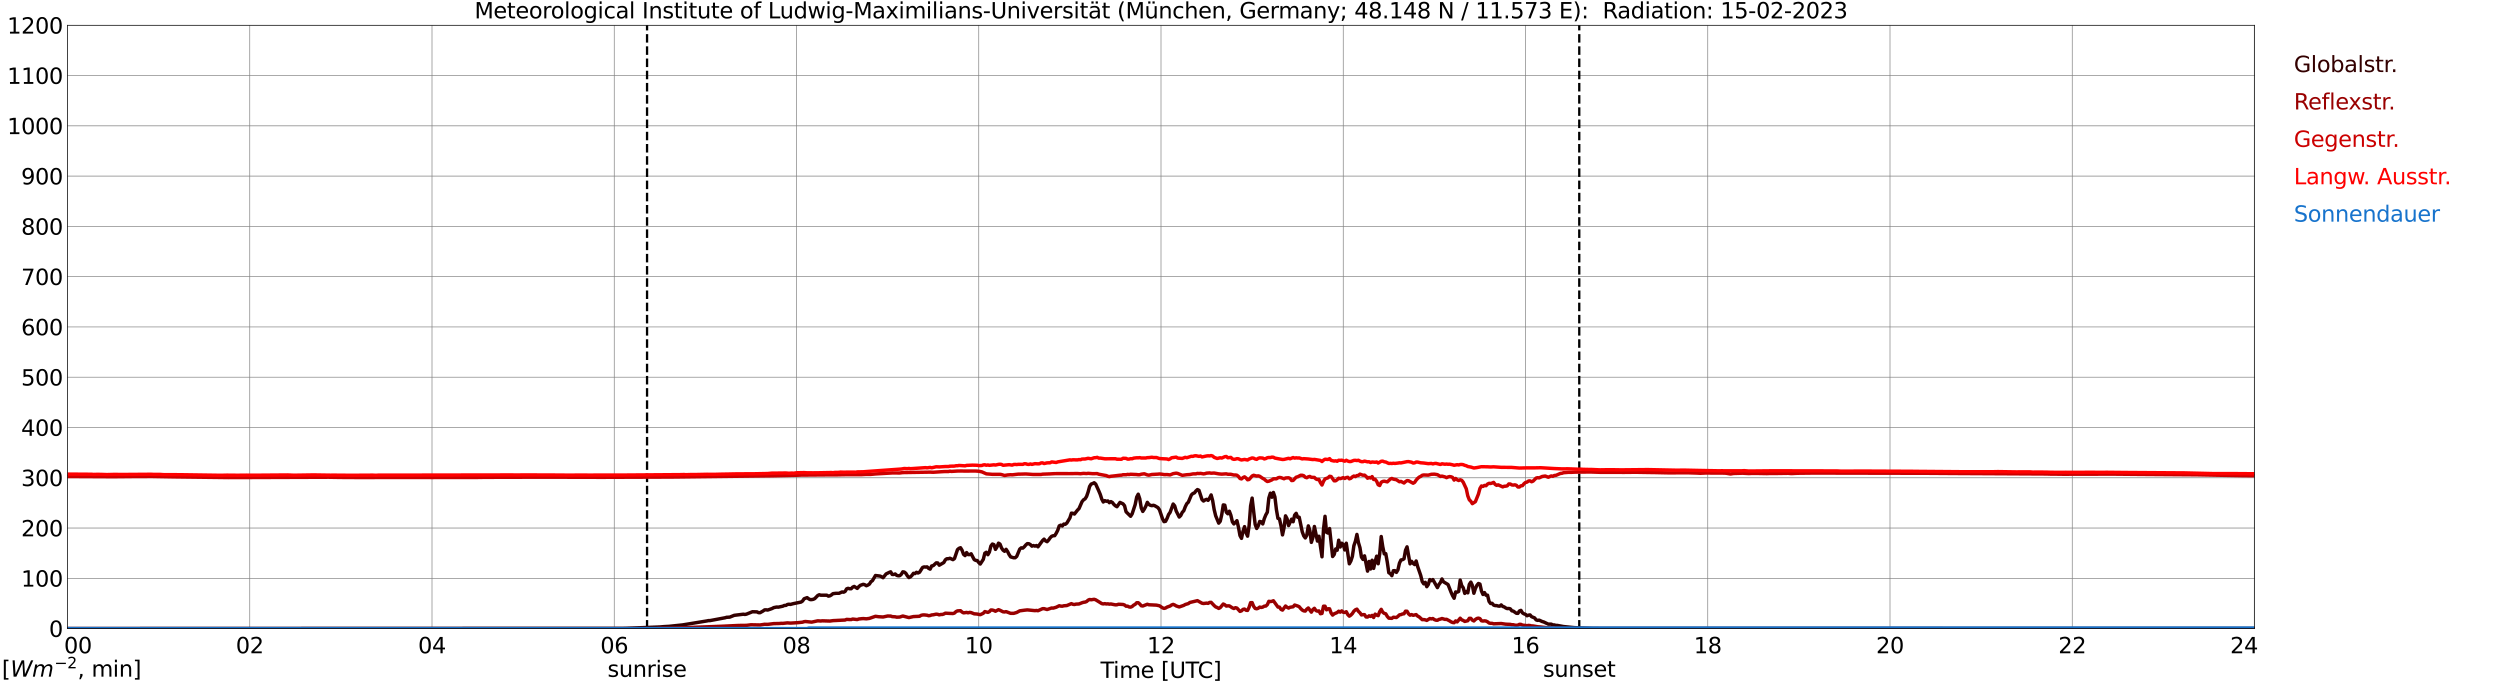 <?xml version="1.0" encoding="utf-8" standalone="no"?>
<!DOCTYPE svg PUBLIC "-//W3C//DTD SVG 1.1//EN"
  "http://www.w3.org/Graphics/SVG/1.1/DTD/svg11.dtd">
<svg xmlns:xlink="http://www.w3.org/1999/xlink" width="1085.4pt" height="296.64pt" viewBox="0 0 1085.4 296.64" xmlns="http://www.w3.org/2000/svg" version="1.1">
 <defs>
  <style type="text/css">*{stroke-linejoin: round; stroke-linecap: butt}</style>
 </defs>
 <g id="figure_1">
  <g id="patch_1">
   <path d="M 0 296.64 
L 1085.4 296.64 
L 1085.4 0 
L 0 0 
z
" style="fill: #ffffff"/>
  </g>
  <g id="axes_1">
   <g id="patch_2">
    <path d="M 29.306 272.909 
L 978.814 272.909 
L 978.814 10.976 
L 29.306 10.976 
z
" style="fill: #ffffff"/>
   </g>
   <g id="patch_3">
    <path d="M 978.814 272.909 
L 978.814 272.909 
L 978.814 10.976 
L 978.814 10.976 
z
" clip-path="url(#p37af696f35)" style="fill: #d3d3d3; opacity: 0.25; stroke: #d3d3d3; stroke-linejoin: miter"/>
   </g>
   <g id="matplotlib.axis_1">
    <g id="xtick_1">
     <g id="line2d_1">
      <path d="M 29.306 272.909 
L 29.306 10.976 
" clip-path="url(#p37af696f35)" style="fill: none; stroke: #808080; stroke-width: 0.3; stroke-linecap: square"/>
     </g>
     <g id="line2d_2"/>
     <g id="text_1">
      <!--    00 -->
      <g transform="translate(18.733 283.627) scale(0.095 -0.095)">
       <defs>
        <path id="DejaVuSans-20" transform="scale(0.016)"/>
        <path id="DejaVuSans-30" d="M 2034 4250 
Q 1547 4250 1301 3770 
Q 1056 3291 1056 2328 
Q 1056 1369 1301 889 
Q 1547 409 2034 409 
Q 2525 409 2770 889 
Q 3016 1369 3016 2328 
Q 3016 3291 2770 3770 
Q 2525 4250 2034 4250 
z
M 2034 4750 
Q 2819 4750 3233 4129 
Q 3647 3509 3647 2328 
Q 3647 1150 3233 529 
Q 2819 -91 2034 -91 
Q 1250 -91 836 529 
Q 422 1150 422 2328 
Q 422 3509 836 4129 
Q 1250 4750 2034 4750 
z
" transform="scale(0.016)"/>
       </defs>
       <use xlink:href="#DejaVuSans-20"/>
       <use xlink:href="#DejaVuSans-20" transform="translate(31.787 0)"/>
       <use xlink:href="#DejaVuSans-20" transform="translate(63.574 0)"/>
       <use xlink:href="#DejaVuSans-30" transform="translate(95.361 0)"/>
       <use xlink:href="#DejaVuSans-30" transform="translate(158.984 0)"/>
      </g>
     </g>
    </g>
    <g id="xtick_2">
     <g id="line2d_3">
      <path d="M 108.431 272.909 
L 108.431 10.976 
" clip-path="url(#p37af696f35)" style="fill: none; stroke: #808080; stroke-width: 0.3; stroke-linecap: square"/>
     </g>
     <g id="line2d_4"/>
     <g id="text_2">
      <!-- 02 -->
      <g transform="translate(102.387 283.627) scale(0.095 -0.095)">
       <defs>
        <path id="DejaVuSans-32" d="M 1228 531 
L 3431 531 
L 3431 0 
L 469 0 
L 469 531 
Q 828 903 1448 1529 
Q 2069 2156 2228 2338 
Q 2531 2678 2651 2914 
Q 2772 3150 2772 3378 
Q 2772 3750 2511 3984 
Q 2250 4219 1831 4219 
Q 1534 4219 1204 4116 
Q 875 4013 500 3803 
L 500 4441 
Q 881 4594 1212 4672 
Q 1544 4750 1819 4750 
Q 2544 4750 2975 4387 
Q 3406 4025 3406 3419 
Q 3406 3131 3298 2873 
Q 3191 2616 2906 2266 
Q 2828 2175 2409 1742 
Q 1991 1309 1228 531 
z
" transform="scale(0.016)"/>
       </defs>
       <use xlink:href="#DejaVuSans-30"/>
       <use xlink:href="#DejaVuSans-32" transform="translate(63.623 0)"/>
      </g>
     </g>
    </g>
    <g id="xtick_3">
     <g id="line2d_5">
      <path d="M 187.557 272.909 
L 187.557 10.976 
" clip-path="url(#p37af696f35)" style="fill: none; stroke: #808080; stroke-width: 0.3; stroke-linecap: square"/>
     </g>
     <g id="line2d_6"/>
     <g id="text_3">
      <!-- 04 -->
      <g transform="translate(181.513 283.627) scale(0.095 -0.095)">
       <defs>
        <path id="DejaVuSans-34" d="M 2419 4116 
L 825 1625 
L 2419 1625 
L 2419 4116 
z
M 2253 4666 
L 3047 4666 
L 3047 1625 
L 3713 1625 
L 3713 1100 
L 3047 1100 
L 3047 0 
L 2419 0 
L 2419 1100 
L 313 1100 
L 313 1709 
L 2253 4666 
z
" transform="scale(0.016)"/>
       </defs>
       <use xlink:href="#DejaVuSans-30"/>
       <use xlink:href="#DejaVuSans-34" transform="translate(63.623 0)"/>
      </g>
     </g>
    </g>
    <g id="xtick_4">
     <g id="line2d_7">
      <path d="M 266.683 272.909 
L 266.683 10.976 
" clip-path="url(#p37af696f35)" style="fill: none; stroke: #808080; stroke-width: 0.3; stroke-linecap: square"/>
     </g>
     <g id="line2d_8"/>
     <g id="text_4">
      <!-- 06 -->
      <g transform="translate(260.638 283.627) scale(0.095 -0.095)">
       <defs>
        <path id="DejaVuSans-36" d="M 2113 2584 
Q 1688 2584 1439 2293 
Q 1191 2003 1191 1497 
Q 1191 994 1439 701 
Q 1688 409 2113 409 
Q 2538 409 2786 701 
Q 3034 994 3034 1497 
Q 3034 2003 2786 2293 
Q 2538 2584 2113 2584 
z
M 3366 4563 
L 3366 3988 
Q 3128 4100 2886 4159 
Q 2644 4219 2406 4219 
Q 1781 4219 1451 3797 
Q 1122 3375 1075 2522 
Q 1259 2794 1537 2939 
Q 1816 3084 2150 3084 
Q 2853 3084 3261 2657 
Q 3669 2231 3669 1497 
Q 3669 778 3244 343 
Q 2819 -91 2113 -91 
Q 1303 -91 875 529 
Q 447 1150 447 2328 
Q 447 3434 972 4092 
Q 1497 4750 2381 4750 
Q 2619 4750 2861 4703 
Q 3103 4656 3366 4563 
z
" transform="scale(0.016)"/>
       </defs>
       <use xlink:href="#DejaVuSans-30"/>
       <use xlink:href="#DejaVuSans-36" transform="translate(63.623 0)"/>
      </g>
     </g>
    </g>
    <g id="xtick_5">
     <g id="line2d_9">
      <path d="M 345.808 272.909 
L 345.808 10.976 
" clip-path="url(#p37af696f35)" style="fill: none; stroke: #808080; stroke-width: 0.3; stroke-linecap: square"/>
     </g>
     <g id="line2d_10"/>
     <g id="text_5">
      <!-- 08 -->
      <g transform="translate(339.764 283.627) scale(0.095 -0.095)">
       <defs>
        <path id="DejaVuSans-38" d="M 2034 2216 
Q 1584 2216 1326 1975 
Q 1069 1734 1069 1313 
Q 1069 891 1326 650 
Q 1584 409 2034 409 
Q 2484 409 2743 651 
Q 3003 894 3003 1313 
Q 3003 1734 2745 1975 
Q 2488 2216 2034 2216 
z
M 1403 2484 
Q 997 2584 770 2862 
Q 544 3141 544 3541 
Q 544 4100 942 4425 
Q 1341 4750 2034 4750 
Q 2731 4750 3128 4425 
Q 3525 4100 3525 3541 
Q 3525 3141 3298 2862 
Q 3072 2584 2669 2484 
Q 3125 2378 3379 2068 
Q 3634 1759 3634 1313 
Q 3634 634 3220 271 
Q 2806 -91 2034 -91 
Q 1263 -91 848 271 
Q 434 634 434 1313 
Q 434 1759 690 2068 
Q 947 2378 1403 2484 
z
M 1172 3481 
Q 1172 3119 1398 2916 
Q 1625 2713 2034 2713 
Q 2441 2713 2670 2916 
Q 2900 3119 2900 3481 
Q 2900 3844 2670 4047 
Q 2441 4250 2034 4250 
Q 1625 4250 1398 4047 
Q 1172 3844 1172 3481 
z
" transform="scale(0.016)"/>
       </defs>
       <use xlink:href="#DejaVuSans-30"/>
       <use xlink:href="#DejaVuSans-38" transform="translate(63.623 0)"/>
      </g>
     </g>
    </g>
    <g id="xtick_6">
     <g id="line2d_11">
      <path d="M 424.934 272.909 
L 424.934 10.976 
" clip-path="url(#p37af696f35)" style="fill: none; stroke: #808080; stroke-width: 0.3; stroke-linecap: square"/>
     </g>
     <g id="line2d_12"/>
     <g id="text_6">
      <!-- 10 -->
      <g transform="translate(418.89 283.627) scale(0.095 -0.095)">
       <defs>
        <path id="DejaVuSans-31" d="M 794 531 
L 1825 531 
L 1825 4091 
L 703 3866 
L 703 4441 
L 1819 4666 
L 2450 4666 
L 2450 531 
L 3481 531 
L 3481 0 
L 794 0 
L 794 531 
z
" transform="scale(0.016)"/>
       </defs>
       <use xlink:href="#DejaVuSans-31"/>
       <use xlink:href="#DejaVuSans-30" transform="translate(63.623 0)"/>
      </g>
     </g>
    </g>
    <g id="xtick_7">
     <g id="line2d_13">
      <path d="M 504.06 272.909 
L 504.06 10.976 
" clip-path="url(#p37af696f35)" style="fill: none; stroke: #808080; stroke-width: 0.3; stroke-linecap: square"/>
     </g>
     <g id="line2d_14"/>
     <g id="text_7">
      <!-- 12 -->
      <g transform="translate(498.015 283.627) scale(0.095 -0.095)">
       <use xlink:href="#DejaVuSans-31"/>
       <use xlink:href="#DejaVuSans-32" transform="translate(63.623 0)"/>
      </g>
     </g>
    </g>
    <g id="xtick_8">
     <g id="line2d_15">
      <path d="M 583.185 272.909 
L 583.185 10.976 
" clip-path="url(#p37af696f35)" style="fill: none; stroke: #808080; stroke-width: 0.3; stroke-linecap: square"/>
     </g>
     <g id="line2d_16"/>
     <g id="text_8">
      <!-- 14 -->
      <g transform="translate(577.141 283.627) scale(0.095 -0.095)">
       <use xlink:href="#DejaVuSans-31"/>
       <use xlink:href="#DejaVuSans-34" transform="translate(63.623 0)"/>
      </g>
     </g>
    </g>
    <g id="xtick_9">
     <g id="line2d_17">
      <path d="M 662.311 272.909 
L 662.311 10.976 
" clip-path="url(#p37af696f35)" style="fill: none; stroke: #808080; stroke-width: 0.3; stroke-linecap: square"/>
     </g>
     <g id="line2d_18"/>
     <g id="text_9">
      <!-- 16 -->
      <g transform="translate(656.267 283.627) scale(0.095 -0.095)">
       <use xlink:href="#DejaVuSans-31"/>
       <use xlink:href="#DejaVuSans-36" transform="translate(63.623 0)"/>
      </g>
     </g>
    </g>
    <g id="xtick_10">
     <g id="line2d_19">
      <path d="M 741.437 272.909 
L 741.437 10.976 
" clip-path="url(#p37af696f35)" style="fill: none; stroke: #808080; stroke-width: 0.3; stroke-linecap: square"/>
     </g>
     <g id="line2d_20"/>
     <g id="text_10">
      <!-- 18 -->
      <g transform="translate(735.392 283.627) scale(0.095 -0.095)">
       <use xlink:href="#DejaVuSans-31"/>
       <use xlink:href="#DejaVuSans-38" transform="translate(63.623 0)"/>
      </g>
     </g>
    </g>
    <g id="xtick_11">
     <g id="line2d_21">
      <path d="M 820.562 272.909 
L 820.562 10.976 
" clip-path="url(#p37af696f35)" style="fill: none; stroke: #808080; stroke-width: 0.3; stroke-linecap: square"/>
     </g>
     <g id="line2d_22"/>
     <g id="text_11">
      <!-- 20 -->
      <g transform="translate(814.518 283.627) scale(0.095 -0.095)">
       <use xlink:href="#DejaVuSans-32"/>
       <use xlink:href="#DejaVuSans-30" transform="translate(63.623 0)"/>
      </g>
     </g>
    </g>
    <g id="xtick_12">
     <g id="line2d_23">
      <path d="M 899.688 272.909 
L 899.688 10.976 
" clip-path="url(#p37af696f35)" style="fill: none; stroke: #808080; stroke-width: 0.3; stroke-linecap: square"/>
     </g>
     <g id="line2d_24"/>
     <g id="text_12">
      <!-- 22 -->
      <g transform="translate(893.644 283.627) scale(0.095 -0.095)">
       <use xlink:href="#DejaVuSans-32"/>
       <use xlink:href="#DejaVuSans-32" transform="translate(63.623 0)"/>
      </g>
     </g>
    </g>
    <g id="xtick_13">
     <g id="line2d_25">
      <path d="M 978.814 272.909 
L 978.814 10.976 
" clip-path="url(#p37af696f35)" style="fill: none; stroke: #808080; stroke-width: 0.3; stroke-linecap: square"/>
     </g>
     <g id="line2d_26"/>
     <g id="text_13">
      <!-- 24    -->
      <g transform="translate(968.241 283.627) scale(0.095 -0.095)">
       <use xlink:href="#DejaVuSans-32"/>
       <use xlink:href="#DejaVuSans-34" transform="translate(63.623 0)"/>
       <use xlink:href="#DejaVuSans-20" transform="translate(127.246 0)"/>
       <use xlink:href="#DejaVuSans-20" transform="translate(159.033 0)"/>
       <use xlink:href="#DejaVuSans-20" transform="translate(190.82 0)"/>
      </g>
     </g>
    </g>
    <g id="text_14">
     <!-- Time [UTC] -->
     <g transform="translate(477.806 294.322) scale(0.095 -0.095)">
      <defs>
       <path id="DejaVuSans-54" d="M -19 4666 
L 3928 4666 
L 3928 4134 
L 2272 4134 
L 2272 0 
L 1638 0 
L 1638 4134 
L -19 4134 
L -19 4666 
z
" transform="scale(0.016)"/>
       <path id="DejaVuSans-69" d="M 603 3500 
L 1178 3500 
L 1178 0 
L 603 0 
L 603 3500 
z
M 603 4863 
L 1178 4863 
L 1178 4134 
L 603 4134 
L 603 4863 
z
" transform="scale(0.016)"/>
       <path id="DejaVuSans-6d" d="M 3328 2828 
Q 3544 3216 3844 3400 
Q 4144 3584 4550 3584 
Q 5097 3584 5394 3201 
Q 5691 2819 5691 2113 
L 5691 0 
L 5113 0 
L 5113 2094 
Q 5113 2597 4934 2840 
Q 4756 3084 4391 3084 
Q 3944 3084 3684 2787 
Q 3425 2491 3425 1978 
L 3425 0 
L 2847 0 
L 2847 2094 
Q 2847 2600 2669 2842 
Q 2491 3084 2119 3084 
Q 1678 3084 1418 2786 
Q 1159 2488 1159 1978 
L 1159 0 
L 581 0 
L 581 3500 
L 1159 3500 
L 1159 2956 
Q 1356 3278 1631 3431 
Q 1906 3584 2284 3584 
Q 2666 3584 2933 3390 
Q 3200 3197 3328 2828 
z
" transform="scale(0.016)"/>
       <path id="DejaVuSans-65" d="M 3597 1894 
L 3597 1613 
L 953 1613 
Q 991 1019 1311 708 
Q 1631 397 2203 397 
Q 2534 397 2845 478 
Q 3156 559 3463 722 
L 3463 178 
Q 3153 47 2828 -22 
Q 2503 -91 2169 -91 
Q 1331 -91 842 396 
Q 353 884 353 1716 
Q 353 2575 817 3079 
Q 1281 3584 2069 3584 
Q 2775 3584 3186 3129 
Q 3597 2675 3597 1894 
z
M 3022 2063 
Q 3016 2534 2758 2815 
Q 2500 3097 2075 3097 
Q 1594 3097 1305 2825 
Q 1016 2553 972 2059 
L 3022 2063 
z
" transform="scale(0.016)"/>
       <path id="DejaVuSans-5b" d="M 550 4863 
L 1875 4863 
L 1875 4416 
L 1125 4416 
L 1125 -397 
L 1875 -397 
L 1875 -844 
L 550 -844 
L 550 4863 
z
" transform="scale(0.016)"/>
       <path id="DejaVuSans-55" d="M 556 4666 
L 1191 4666 
L 1191 1831 
Q 1191 1081 1462 751 
Q 1734 422 2344 422 
Q 2950 422 3222 751 
Q 3494 1081 3494 1831 
L 3494 4666 
L 4128 4666 
L 4128 1753 
Q 4128 841 3676 375 
Q 3225 -91 2344 -91 
Q 1459 -91 1007 375 
Q 556 841 556 1753 
L 556 4666 
z
" transform="scale(0.016)"/>
       <path id="DejaVuSans-43" d="M 4122 4306 
L 4122 3641 
Q 3803 3938 3442 4084 
Q 3081 4231 2675 4231 
Q 1875 4231 1450 3742 
Q 1025 3253 1025 2328 
Q 1025 1406 1450 917 
Q 1875 428 2675 428 
Q 3081 428 3442 575 
Q 3803 722 4122 1019 
L 4122 359 
Q 3791 134 3420 21 
Q 3050 -91 2638 -91 
Q 1578 -91 968 557 
Q 359 1206 359 2328 
Q 359 3453 968 4101 
Q 1578 4750 2638 4750 
Q 3056 4750 3426 4639 
Q 3797 4528 4122 4306 
z
" transform="scale(0.016)"/>
       <path id="DejaVuSans-5d" d="M 1947 4863 
L 1947 -844 
L 622 -844 
L 622 -397 
L 1369 -397 
L 1369 4416 
L 622 4416 
L 622 4863 
L 1947 4863 
z
" transform="scale(0.016)"/>
      </defs>
      <use xlink:href="#DejaVuSans-54"/>
      <use xlink:href="#DejaVuSans-69" transform="translate(57.959 0)"/>
      <use xlink:href="#DejaVuSans-6d" transform="translate(85.742 0)"/>
      <use xlink:href="#DejaVuSans-65" transform="translate(183.154 0)"/>
      <use xlink:href="#DejaVuSans-20" transform="translate(244.678 0)"/>
      <use xlink:href="#DejaVuSans-5b" transform="translate(276.465 0)"/>
      <use xlink:href="#DejaVuSans-55" transform="translate(315.479 0)"/>
      <use xlink:href="#DejaVuSans-54" transform="translate(388.672 0)"/>
      <use xlink:href="#DejaVuSans-43" transform="translate(443.881 0)"/>
      <use xlink:href="#DejaVuSans-5d" transform="translate(513.705 0)"/>
     </g>
    </g>
   </g>
   <g id="matplotlib.axis_2">
    <g id="ytick_1">
     <g id="line2d_27">
      <path d="M 29.306 272.909 
L 978.814 272.909 
" clip-path="url(#p37af696f35)" style="fill: none; stroke: #808080; stroke-width: 0.3; stroke-linecap: square"/>
     </g>
     <g id="line2d_28"/>
     <g id="text_15">
      <!-- 0 -->
      <g transform="translate(21.261 276.518) scale(0.095 -0.095)">
       <use xlink:href="#DejaVuSans-30"/>
      </g>
     </g>
    </g>
    <g id="ytick_2">
     <g id="line2d_29">
      <path d="M 29.306 251.081 
L 978.814 251.081 
" clip-path="url(#p37af696f35)" style="fill: none; stroke: #808080; stroke-width: 0.3; stroke-linecap: square"/>
     </g>
     <g id="line2d_30"/>
     <g id="text_16">
      <!-- 100 -->
      <g transform="translate(9.173 254.69) scale(0.095 -0.095)">
       <use xlink:href="#DejaVuSans-31"/>
       <use xlink:href="#DejaVuSans-30" transform="translate(63.623 0)"/>
       <use xlink:href="#DejaVuSans-30" transform="translate(127.246 0)"/>
      </g>
     </g>
    </g>
    <g id="ytick_3">
     <g id="line2d_31">
      <path d="M 29.306 229.253 
L 978.814 229.253 
" clip-path="url(#p37af696f35)" style="fill: none; stroke: #808080; stroke-width: 0.3; stroke-linecap: square"/>
     </g>
     <g id="line2d_32"/>
     <g id="text_17">
      <!-- 200 -->
      <g transform="translate(9.173 232.863) scale(0.095 -0.095)">
       <use xlink:href="#DejaVuSans-32"/>
       <use xlink:href="#DejaVuSans-30" transform="translate(63.623 0)"/>
       <use xlink:href="#DejaVuSans-30" transform="translate(127.246 0)"/>
      </g>
     </g>
    </g>
    <g id="ytick_4">
     <g id="line2d_33">
      <path d="M 29.306 207.426 
L 978.814 207.426 
" clip-path="url(#p37af696f35)" style="fill: none; stroke: #808080; stroke-width: 0.3; stroke-linecap: square"/>
     </g>
     <g id="line2d_34"/>
     <g id="text_18">
      <!-- 300 -->
      <g transform="translate(9.173 211.035) scale(0.095 -0.095)">
       <defs>
        <path id="DejaVuSans-33" d="M 2597 2516 
Q 3050 2419 3304 2112 
Q 3559 1806 3559 1356 
Q 3559 666 3084 287 
Q 2609 -91 1734 -91 
Q 1441 -91 1130 -33 
Q 819 25 488 141 
L 488 750 
Q 750 597 1062 519 
Q 1375 441 1716 441 
Q 2309 441 2620 675 
Q 2931 909 2931 1356 
Q 2931 1769 2642 2001 
Q 2353 2234 1838 2234 
L 1294 2234 
L 1294 2753 
L 1863 2753 
Q 2328 2753 2575 2939 
Q 2822 3125 2822 3475 
Q 2822 3834 2567 4026 
Q 2313 4219 1838 4219 
Q 1578 4219 1281 4162 
Q 984 4106 628 3988 
L 628 4550 
Q 988 4650 1302 4700 
Q 1616 4750 1894 4750 
Q 2613 4750 3031 4423 
Q 3450 4097 3450 3541 
Q 3450 3153 3228 2886 
Q 3006 2619 2597 2516 
z
" transform="scale(0.016)"/>
       </defs>
       <use xlink:href="#DejaVuSans-33"/>
       <use xlink:href="#DejaVuSans-30" transform="translate(63.623 0)"/>
       <use xlink:href="#DejaVuSans-30" transform="translate(127.246 0)"/>
      </g>
     </g>
    </g>
    <g id="ytick_5">
     <g id="line2d_35">
      <path d="M 29.306 185.598 
L 978.814 185.598 
" clip-path="url(#p37af696f35)" style="fill: none; stroke: #808080; stroke-width: 0.3; stroke-linecap: square"/>
     </g>
     <g id="line2d_36"/>
     <g id="text_19">
      <!-- 400 -->
      <g transform="translate(9.173 189.207) scale(0.095 -0.095)">
       <use xlink:href="#DejaVuSans-34"/>
       <use xlink:href="#DejaVuSans-30" transform="translate(63.623 0)"/>
       <use xlink:href="#DejaVuSans-30" transform="translate(127.246 0)"/>
      </g>
     </g>
    </g>
    <g id="ytick_6">
     <g id="line2d_37">
      <path d="M 29.306 163.77 
L 978.814 163.77 
" clip-path="url(#p37af696f35)" style="fill: none; stroke: #808080; stroke-width: 0.3; stroke-linecap: square"/>
     </g>
     <g id="line2d_38"/>
     <g id="text_20">
      <!-- 500 -->
      <g transform="translate(9.173 167.379) scale(0.095 -0.095)">
       <defs>
        <path id="DejaVuSans-35" d="M 691 4666 
L 3169 4666 
L 3169 4134 
L 1269 4134 
L 1269 2991 
Q 1406 3038 1543 3061 
Q 1681 3084 1819 3084 
Q 2600 3084 3056 2656 
Q 3513 2228 3513 1497 
Q 3513 744 3044 326 
Q 2575 -91 1722 -91 
Q 1428 -91 1123 -41 
Q 819 9 494 109 
L 494 744 
Q 775 591 1075 516 
Q 1375 441 1709 441 
Q 2250 441 2565 725 
Q 2881 1009 2881 1497 
Q 2881 1984 2565 2268 
Q 2250 2553 1709 2553 
Q 1456 2553 1204 2497 
Q 953 2441 691 2322 
L 691 4666 
z
" transform="scale(0.016)"/>
       </defs>
       <use xlink:href="#DejaVuSans-35"/>
       <use xlink:href="#DejaVuSans-30" transform="translate(63.623 0)"/>
       <use xlink:href="#DejaVuSans-30" transform="translate(127.246 0)"/>
      </g>
     </g>
    </g>
    <g id="ytick_7">
     <g id="line2d_39">
      <path d="M 29.306 141.942 
L 978.814 141.942 
" clip-path="url(#p37af696f35)" style="fill: none; stroke: #808080; stroke-width: 0.3; stroke-linecap: square"/>
     </g>
     <g id="line2d_40"/>
     <g id="text_21">
      <!-- 600 -->
      <g transform="translate(9.173 145.551) scale(0.095 -0.095)">
       <use xlink:href="#DejaVuSans-36"/>
       <use xlink:href="#DejaVuSans-30" transform="translate(63.623 0)"/>
       <use xlink:href="#DejaVuSans-30" transform="translate(127.246 0)"/>
      </g>
     </g>
    </g>
    <g id="ytick_8">
     <g id="line2d_41">
      <path d="M 29.306 120.114 
L 978.814 120.114 
" clip-path="url(#p37af696f35)" style="fill: none; stroke: #808080; stroke-width: 0.3; stroke-linecap: square"/>
     </g>
     <g id="line2d_42"/>
     <g id="text_22">
      <!-- 700 -->
      <g transform="translate(9.173 123.724) scale(0.095 -0.095)">
       <defs>
        <path id="DejaVuSans-37" d="M 525 4666 
L 3525 4666 
L 3525 4397 
L 1831 0 
L 1172 0 
L 2766 4134 
L 525 4134 
L 525 4666 
z
" transform="scale(0.016)"/>
       </defs>
       <use xlink:href="#DejaVuSans-37"/>
       <use xlink:href="#DejaVuSans-30" transform="translate(63.623 0)"/>
       <use xlink:href="#DejaVuSans-30" transform="translate(127.246 0)"/>
      </g>
     </g>
    </g>
    <g id="ytick_9">
     <g id="line2d_43">
      <path d="M 29.306 98.287 
L 978.814 98.287 
" clip-path="url(#p37af696f35)" style="fill: none; stroke: #808080; stroke-width: 0.3; stroke-linecap: square"/>
     </g>
     <g id="line2d_44"/>
     <g id="text_23">
      <!-- 800 -->
      <g transform="translate(9.173 101.896) scale(0.095 -0.095)">
       <use xlink:href="#DejaVuSans-38"/>
       <use xlink:href="#DejaVuSans-30" transform="translate(63.623 0)"/>
       <use xlink:href="#DejaVuSans-30" transform="translate(127.246 0)"/>
      </g>
     </g>
    </g>
    <g id="ytick_10">
     <g id="line2d_45">
      <path d="M 29.306 76.459 
L 978.814 76.459 
" clip-path="url(#p37af696f35)" style="fill: none; stroke: #808080; stroke-width: 0.3; stroke-linecap: square"/>
     </g>
     <g id="line2d_46"/>
     <g id="text_24">
      <!-- 900 -->
      <g transform="translate(9.173 80.068) scale(0.095 -0.095)">
       <defs>
        <path id="DejaVuSans-39" d="M 703 97 
L 703 672 
Q 941 559 1184 500 
Q 1428 441 1663 441 
Q 2288 441 2617 861 
Q 2947 1281 2994 2138 
Q 2813 1869 2534 1725 
Q 2256 1581 1919 1581 
Q 1219 1581 811 2004 
Q 403 2428 403 3163 
Q 403 3881 828 4315 
Q 1253 4750 1959 4750 
Q 2769 4750 3195 4129 
Q 3622 3509 3622 2328 
Q 3622 1225 3098 567 
Q 2575 -91 1691 -91 
Q 1453 -91 1209 -44 
Q 966 3 703 97 
z
M 1959 2075 
Q 2384 2075 2632 2365 
Q 2881 2656 2881 3163 
Q 2881 3666 2632 3958 
Q 2384 4250 1959 4250 
Q 1534 4250 1286 3958 
Q 1038 3666 1038 3163 
Q 1038 2656 1286 2365 
Q 1534 2075 1959 2075 
z
" transform="scale(0.016)"/>
       </defs>
       <use xlink:href="#DejaVuSans-39"/>
       <use xlink:href="#DejaVuSans-30" transform="translate(63.623 0)"/>
       <use xlink:href="#DejaVuSans-30" transform="translate(127.246 0)"/>
      </g>
     </g>
    </g>
    <g id="ytick_11">
     <g id="line2d_47">
      <path d="M 29.306 54.631 
L 978.814 54.631 
" clip-path="url(#p37af696f35)" style="fill: none; stroke: #808080; stroke-width: 0.3; stroke-linecap: square"/>
     </g>
     <g id="line2d_48"/>
     <g id="text_25">
      <!-- 1000 -->
      <g transform="translate(3.128 58.24) scale(0.095 -0.095)">
       <use xlink:href="#DejaVuSans-31"/>
       <use xlink:href="#DejaVuSans-30" transform="translate(63.623 0)"/>
       <use xlink:href="#DejaVuSans-30" transform="translate(127.246 0)"/>
       <use xlink:href="#DejaVuSans-30" transform="translate(190.869 0)"/>
      </g>
     </g>
    </g>
    <g id="ytick_12">
     <g id="line2d_49">
      <path d="M 29.306 32.803 
L 978.814 32.803 
" clip-path="url(#p37af696f35)" style="fill: none; stroke: #808080; stroke-width: 0.3; stroke-linecap: square"/>
     </g>
     <g id="line2d_50"/>
     <g id="text_26">
      <!-- 1100 -->
      <g transform="translate(3.128 36.413) scale(0.095 -0.095)">
       <use xlink:href="#DejaVuSans-31"/>
       <use xlink:href="#DejaVuSans-31" transform="translate(63.623 0)"/>
       <use xlink:href="#DejaVuSans-30" transform="translate(127.246 0)"/>
       <use xlink:href="#DejaVuSans-30" transform="translate(190.869 0)"/>
      </g>
     </g>
    </g>
    <g id="ytick_13">
     <g id="line2d_51">
      <path d="M 29.306 10.976 
L 978.814 10.976 
" clip-path="url(#p37af696f35)" style="fill: none; stroke: #808080; stroke-width: 0.3; stroke-linecap: square"/>
     </g>
     <g id="line2d_52"/>
     <g id="text_27">
      <!-- 1200 -->
      <g transform="translate(3.128 14.585) scale(0.095 -0.095)">
       <use xlink:href="#DejaVuSans-31"/>
       <use xlink:href="#DejaVuSans-32" transform="translate(63.623 0)"/>
       <use xlink:href="#DejaVuSans-30" transform="translate(127.246 0)"/>
       <use xlink:href="#DejaVuSans-30" transform="translate(190.869 0)"/>
      </g>
     </g>
    </g>
   </g>
   <g id="line2d_53">
    <path d="M 280.925 272.909 
L 280.925 10.976 
" clip-path="url(#p37af696f35)" style="fill: none; stroke-dasharray: 3.7,1.6; stroke-dashoffset: 0; stroke: #000000"/>
   </g>
   <g id="line2d_54">
    <path d="M 685.653 272.909 
L 685.653 10.976 
" clip-path="url(#p37af696f35)" style="fill: none; stroke-dasharray: 3.7,1.6; stroke-dashoffset: 0; stroke: #000000"/>
   </g>
   <g id="line2d_55">
    <path d="M 29.306 272.909 
L 271.298 272.808 
L 286.464 272.199 
L 288.442 272.038 
L 290.42 271.935 
L 296.355 271.309 
L 306.905 269.584 
L 307.564 269.443 
L 308.224 269.443 
L 314.818 268.207 
L 315.477 268.004 
L 316.796 267.943 
L 318.774 267.153 
L 322.73 266.666 
L 323.39 266.769 
L 324.049 266.646 
L 326.686 265.592 
L 328.665 265.653 
L 329.324 265.998 
L 329.983 266.018 
L 331.302 265.269 
L 331.961 264.782 
L 332.621 264.76 
L 333.28 264.863 
L 334.599 264.418 
L 335.258 264.173 
L 335.918 263.809 
L 337.236 263.545 
L 337.896 263.606 
L 339.874 263.18 
L 340.533 262.857 
L 341.193 262.857 
L 341.852 262.451 
L 342.512 262.329 
L 343.171 262.41 
L 344.49 262.067 
L 347.787 261.397 
L 348.446 260.932 
L 349.105 259.958 
L 350.424 259.472 
L 351.083 259.978 
L 351.743 260.323 
L 352.402 260.323 
L 353.062 260.201 
L 353.721 259.897 
L 355.04 258.54 
L 355.699 258.214 
L 356.359 258.417 
L 358.996 258.417 
L 359.655 258.823 
L 360.315 258.681 
L 360.974 258.297 
L 361.634 257.749 
L 362.952 257.588 
L 364.271 257.588 
L 365.59 256.999 
L 366.249 257.121 
L 366.909 256.776 
L 367.568 255.661 
L 368.227 255.418 
L 368.887 255.621 
L 369.546 255.602 
L 370.206 254.912 
L 370.865 254.608 
L 372.184 255.46 
L 372.843 254.709 
L 373.502 254.141 
L 374.821 253.676 
L 375.481 253.899 
L 376.14 254.303 
L 376.799 254.019 
L 377.459 253.593 
L 378.118 252.561 
L 378.777 252.094 
L 380.096 249.865 
L 382.074 250.108 
L 382.734 250.391 
L 383.393 250.817 
L 384.712 249.175 
L 386.031 248.527 
L 386.69 248.263 
L 387.349 249.398 
L 388.009 249.42 
L 388.668 249.197 
L 389.328 249.804 
L 389.987 249.987 
L 390.646 249.946 
L 391.306 249.339 
L 391.965 248.263 
L 392.624 248.366 
L 393.284 248.914 
L 393.943 249.987 
L 394.603 250.756 
L 395.262 250.472 
L 395.921 249.824 
L 396.581 248.914 
L 397.24 249.034 
L 397.899 248.466 
L 398.559 248.772 
L 399.218 248.466 
L 400.537 246.379 
L 401.196 246.135 
L 401.856 246.196 
L 402.515 246.115 
L 403.175 246.764 
L 403.834 247.089 
L 404.493 245.711 
L 405.153 245.589 
L 406.471 244.373 
L 407.131 244.413 
L 407.79 245.386 
L 409.768 244.231 
L 410.428 243.055 
L 411.087 242.568 
L 411.746 242.59 
L 412.406 242.365 
L 413.725 242.974 
L 414.384 242.529 
L 415.703 238.637 
L 416.362 238.07 
L 417.022 237.805 
L 417.681 238.879 
L 418.34 240.684 
L 419 241.211 
L 419.659 239.914 
L 420.318 240.785 
L 420.978 240.785 
L 421.637 240.44 
L 422.956 242.955 
L 423.615 243.299 
L 424.275 243.38 
L 424.934 244.231 
L 425.593 244.88 
L 426.912 242.852 
L 427.572 240.178 
L 428.231 239.772 
L 428.89 240.826 
L 429.55 239.691 
L 430.209 237.057 
L 430.869 236.205 
L 431.528 236.47 
L 432.187 238.515 
L 432.847 237.482 
L 433.506 235.819 
L 434.165 236.225 
L 434.825 237.908 
L 435.484 238.86 
L 436.144 239.346 
L 436.803 238.495 
L 437.462 239.469 
L 438.122 240.785 
L 438.781 241.778 
L 440.1 242.164 
L 440.759 242.143 
L 441.419 241.555 
L 442.737 238.395 
L 443.397 237.847 
L 444.056 237.969 
L 444.716 237.38 
L 445.375 236.59 
L 446.034 236.022 
L 446.694 236.064 
L 447.353 236.448 
L 448.012 237.118 
L 448.672 236.854 
L 449.331 237.096 
L 449.991 236.854 
L 450.65 237.402 
L 452.628 234.706 
L 453.287 234.077 
L 453.947 234.848 
L 454.606 235.171 
L 455.266 234.461 
L 455.925 233.51 
L 456.584 232.842 
L 457.244 232.597 
L 457.903 232.558 
L 458.563 231.523 
L 459.222 230.227 
L 459.881 228.321 
L 460.541 227.996 
L 461.2 228.382 
L 461.859 227.531 
L 462.519 227.612 
L 463.178 227.086 
L 464.497 224.875 
L 465.156 222.788 
L 465.816 222.849 
L 466.475 223.174 
L 467.794 221.491 
L 468.453 220.821 
L 469.772 217.802 
L 470.431 216.993 
L 471.091 216.587 
L 471.75 215.532 
L 472.409 213.627 
L 473.069 211.195 
L 473.728 210.163 
L 474.388 209.938 
L 475.047 209.595 
L 475.706 210.163 
L 477.025 213.081 
L 477.685 214.642 
L 478.344 216.687 
L 479.003 217.944 
L 479.663 217.357 
L 480.322 217.641 
L 480.981 217.499 
L 481.641 218.248 
L 482.3 217.783 
L 482.96 218.167 
L 483.619 219.018 
L 484.278 219.605 
L 484.938 219.992 
L 486.256 218.128 
L 487.575 218.754 
L 488.235 219.586 
L 488.894 222.201 
L 490.872 224.146 
L 491.532 223.091 
L 492.85 219.06 
L 493.51 215.816 
L 494.169 214.559 
L 494.828 216.526 
L 495.488 220.518 
L 496.147 222.039 
L 496.807 221.046 
L 497.466 219.789 
L 498.125 218.106 
L 498.785 218.999 
L 499.444 219.383 
L 500.103 219.546 
L 500.763 219.363 
L 501.422 219.605 
L 502.741 220.396 
L 503.4 221.349 
L 504.719 225.241 
L 505.379 226.477 
L 506.038 226.335 
L 506.697 225.058 
L 507.357 223.375 
L 508.016 222.443 
L 509.335 218.837 
L 509.994 219.627 
L 510.654 221.856 
L 511.972 224.471 
L 512.632 223.823 
L 513.291 222.443 
L 513.95 221.734 
L 514.61 219.992 
L 515.269 218.673 
L 515.929 218.025 
L 517.247 214.884 
L 517.907 214.255 
L 518.566 214.013 
L 519.226 213.14 
L 519.885 212.553 
L 520.544 212.878 
L 521.863 216.91 
L 522.522 217.519 
L 523.182 217.073 
L 523.841 216.79 
L 524.501 217.235 
L 525.16 216.242 
L 525.819 214.884 
L 526.479 217.316 
L 527.138 221.227 
L 527.797 223.943 
L 529.116 227.125 
L 529.776 226.315 
L 530.435 223.417 
L 531.094 219.221 
L 531.754 219.322 
L 532.413 222.382 
L 533.073 223.052 
L 533.732 221.956 
L 534.391 223.7 
L 535.051 226.558 
L 535.71 227.47 
L 537.029 226.071 
L 537.688 228.869 
L 538.348 232.517 
L 539.007 233.732 
L 539.666 230.631 
L 540.326 228.644 
L 540.985 231.301 
L 541.644 232.781 
L 542.304 228.321 
L 542.963 219.627 
L 543.623 216.261 
L 544.941 227.673 
L 545.601 229.437 
L 546.26 228.321 
L 546.919 226.396 
L 547.579 226.538 
L 548.238 227.47 
L 548.898 225.18 
L 549.557 223.558 
L 550.216 222.382 
L 550.876 216.242 
L 551.535 214.114 
L 552.195 215.877 
L 552.854 213.81 
L 553.513 215.775 
L 554.173 221.288 
L 554.832 225.058 
L 555.491 225.281 
L 556.151 228.26 
L 556.81 232.233 
L 557.47 229.153 
L 558.129 223.964 
L 558.788 225.2 
L 559.448 228.179 
L 560.766 225.403 
L 561.426 226.518 
L 562.085 223.639 
L 562.745 222.869 
L 563.404 224.591 
L 564.063 224.552 
L 565.382 230.875 
L 566.042 232.658 
L 566.701 233.549 
L 567.36 232.394 
L 568.02 228.321 
L 568.679 230.308 
L 569.338 235.476 
L 569.998 233.407 
L 570.657 228.585 
L 571.976 234.909 
L 572.635 232.82 
L 573.954 241.739 
L 574.613 229.76 
L 575.273 224.165 
L 575.932 231.117 
L 576.592 231.443 
L 577.251 229.476 
L 578.57 241.617 
L 579.229 240.785 
L 579.889 238.334 
L 580.548 238.879 
L 581.207 234.542 
L 581.867 237.482 
L 582.526 235.841 
L 583.185 236.387 
L 583.845 238.759 
L 584.504 235.841 
L 585.823 244.777 
L 586.482 243.583 
L 587.142 241.555 
L 587.801 236.915 
L 588.46 234.968 
L 589.12 232.03 
L 589.779 235.557 
L 590.439 237.786 
L 591.098 241.881 
L 591.757 242.874 
L 592.417 241.333 
L 593.736 247.96 
L 594.395 243.764 
L 595.054 247.028 
L 595.714 243.238 
L 596.373 246.764 
L 597.032 243.806 
L 597.692 241.475 
L 598.351 244.758 
L 599.011 240.462 
L 599.67 232.942 
L 600.329 237.319 
L 600.989 240.462 
L 601.648 240.381 
L 602.307 244.09 
L 602.967 248.649 
L 603.626 249.034 
L 604.286 249.926 
L 604.945 247.779 
L 605.604 247.757 
L 606.264 248.508 
L 606.923 247.412 
L 607.582 244.515 
L 608.242 243.116 
L 608.901 242.994 
L 609.561 242.61 
L 610.22 238.901 
L 610.879 237.421 
L 612.198 244.799 
L 612.858 243.703 
L 613.517 244.596 
L 614.176 245.102 
L 614.836 243.561 
L 615.495 245.993 
L 616.814 249.824 
L 617.473 252.48 
L 618.133 253.473 
L 618.792 252.825 
L 619.451 254.709 
L 620.111 253.757 
L 620.77 251.629 
L 621.429 252.094 
L 622.089 251.629 
L 624.067 255.115 
L 624.726 253.796 
L 625.386 252.884 
L 626.045 251.365 
L 626.705 252.6 
L 628.683 253.777 
L 630.001 257.14 
L 630.661 258.62 
L 631.32 259.736 
L 631.98 256.999 
L 632.639 257.121 
L 633.298 256.776 
L 633.958 251.852 
L 634.617 254.244 
L 635.276 255.196 
L 635.936 257.627 
L 636.595 256.796 
L 637.255 257.385 
L 637.914 253.735 
L 638.573 252.742 
L 639.233 254.161 
L 639.892 257.566 
L 640.552 255.519 
L 641.211 254.122 
L 641.87 253.331 
L 642.53 253.593 
L 643.189 256.595 
L 643.848 258.094 
L 644.508 257.282 
L 645.167 258.417 
L 645.827 258.398 
L 646.486 261.113 
L 647.145 262.006 
L 647.805 261.945 
L 648.464 262.715 
L 649.123 262.918 
L 649.783 262.918 
L 650.442 263.119 
L 651.102 263.18 
L 651.761 262.634 
L 652.42 263.302 
L 653.08 263.505 
L 653.739 263.97 
L 654.399 264.234 
L 655.058 264.173 
L 655.717 264.335 
L 656.377 265.186 
L 657.036 265.328 
L 658.355 266.262 
L 659.014 266.302 
L 659.674 265.247 
L 660.333 265.005 
L 660.992 266.079 
L 661.652 266.505 
L 662.311 266.727 
L 662.97 267.336 
L 663.63 267.072 
L 664.289 266.972 
L 664.949 267.74 
L 666.267 268.268 
L 666.927 269.139 
L 667.586 269.342 
L 668.246 269.24 
L 669.564 269.849 
L 670.224 270.032 
L 672.202 270.984 
L 673.521 270.984 
L 674.18 271.328 
L 674.839 271.328 
L 675.499 271.531 
L 676.158 271.531 
L 678.796 272.018 
L 683.411 272.483 
L 686.708 272.686 
L 691.324 272.867 
L 695.28 272.909 
L 978.154 272.909 
L 978.154 272.909 
" clip-path="url(#p37af696f35)" style="fill: none; stroke: #330000; stroke-width: 1.5; stroke-linecap: square"/>
   </g>
   <g id="line2d_56">
    <path d="M 29.306 272.909 
L 285.145 272.909 
L 285.805 272.758 
L 291.739 272.697 
L 293.058 272.658 
L 313.499 271.887 
L 320.752 271.542 
L 324.049 271.501 
L 326.027 271.259 
L 329.983 271.339 
L 331.302 271.136 
L 331.961 271.036 
L 333.28 271.075 
L 335.918 270.752 
L 338.555 270.691 
L 339.215 270.61 
L 339.874 270.65 
L 341.852 270.427 
L 343.171 270.53 
L 346.468 270.327 
L 348.446 270.124 
L 349.105 269.901 
L 349.765 269.84 
L 352.402 270.104 
L 355.04 269.536 
L 356.359 269.617 
L 357.018 269.536 
L 360.315 269.637 
L 361.634 269.456 
L 366.909 269.192 
L 367.568 268.908 
L 368.887 268.989 
L 369.546 268.989 
L 370.206 268.766 
L 372.184 268.989 
L 372.843 268.746 
L 374.162 268.604 
L 374.821 268.563 
L 376.14 268.665 
L 377.459 268.482 
L 380.096 267.57 
L 381.415 267.753 
L 383.393 267.873 
L 384.712 267.589 
L 385.371 267.447 
L 386.69 267.469 
L 387.349 267.712 
L 388.668 267.792 
L 389.328 267.956 
L 390.646 267.895 
L 391.965 267.447 
L 394.603 268.137 
L 396.581 267.692 
L 397.899 267.631 
L 399.218 267.57 
L 399.878 267.164 
L 400.537 267.002 
L 401.196 266.963 
L 402.515 267.105 
L 403.175 267.327 
L 403.834 267.225 
L 404.493 266.983 
L 405.153 266.921 
L 406.471 266.638 
L 407.131 266.718 
L 407.79 266.963 
L 408.45 266.78 
L 409.109 266.78 
L 409.768 266.577 
L 410.428 266.212 
L 411.746 266.293 
L 413.725 266.374 
L 414.384 266.171 
L 415.043 265.544 
L 415.703 265.219 
L 417.022 265.138 
L 417.681 265.725 
L 418.34 266.09 
L 419.659 265.887 
L 420.318 266.07 
L 420.978 265.867 
L 421.637 265.97 
L 422.956 266.496 
L 424.275 266.596 
L 425.593 266.88 
L 426.912 266.254 
L 427.572 265.522 
L 428.89 265.867 
L 429.55 265.544 
L 430.209 264.835 
L 430.869 264.854 
L 431.528 265.057 
L 432.187 265.38 
L 433.506 264.693 
L 434.165 264.955 
L 435.484 265.625 
L 436.144 265.686 
L 436.803 265.544 
L 438.781 266.293 
L 440.1 266.293 
L 441.419 265.909 
L 442.737 265.199 
L 444.716 264.935 
L 446.034 264.793 
L 449.331 265.118 
L 449.991 265.036 
L 450.65 265.158 
L 452.628 264.267 
L 453.287 264.245 
L 454.606 264.632 
L 455.925 264.186 
L 456.584 263.962 
L 457.244 264.023 
L 458.563 263.639 
L 459.881 262.99 
L 460.541 263.152 
L 461.2 263.193 
L 461.859 263.01 
L 463.178 262.91 
L 465.156 262.078 
L 465.816 262.362 
L 466.475 262.462 
L 467.134 262.281 
L 468.453 262.22 
L 469.772 261.692 
L 470.431 261.491 
L 471.091 261.408 
L 471.75 261.165 
L 472.409 260.578 
L 473.069 260.273 
L 473.728 260.395 
L 475.047 260.192 
L 475.706 260.415 
L 477.685 261.633 
L 478.344 262.058 
L 479.003 262.2 
L 479.663 262.078 
L 480.322 262.22 
L 480.981 262.159 
L 481.641 262.301 
L 482.3 262.22 
L 483.619 262.484 
L 484.278 262.604 
L 484.938 262.565 
L 485.597 262.342 
L 486.916 262.401 
L 487.575 262.442 
L 488.235 262.665 
L 488.894 263.193 
L 489.553 263.152 
L 490.213 263.516 
L 490.872 263.597 
L 491.532 263.313 
L 492.191 262.726 
L 492.85 262.381 
L 493.51 261.692 
L 494.169 261.672 
L 494.828 262.22 
L 495.488 262.99 
L 496.147 263.11 
L 498.125 262.342 
L 498.785 262.565 
L 502.082 262.726 
L 503.4 263.01 
L 504.719 263.903 
L 505.379 264.145 
L 506.038 263.983 
L 506.697 263.577 
L 508.016 263.11 
L 508.675 262.645 
L 509.335 262.401 
L 509.994 262.665 
L 510.654 263.071 
L 511.972 263.516 
L 513.95 262.827 
L 514.61 262.442 
L 515.929 262.058 
L 516.588 261.571 
L 519.885 260.781 
L 521.863 261.895 
L 522.522 262.017 
L 523.841 261.855 
L 524.501 261.956 
L 525.16 261.55 
L 525.819 261.51 
L 527.138 262.91 
L 527.797 263.497 
L 528.457 263.761 
L 529.116 264.145 
L 529.776 263.8 
L 531.094 262.239 
L 531.754 262.565 
L 532.413 263.132 
L 533.073 263.03 
L 533.732 263.051 
L 535.051 263.903 
L 535.71 264.186 
L 536.369 263.842 
L 537.029 264.003 
L 538.348 265.442 
L 539.007 265.219 
L 539.666 264.551 
L 540.326 264.429 
L 540.985 264.955 
L 541.644 265.016 
L 542.304 263.658 
L 542.963 261.652 
L 543.623 261.633 
L 544.282 263.252 
L 544.941 264.145 
L 545.601 264.306 
L 546.26 264.084 
L 546.919 263.577 
L 547.579 263.739 
L 548.238 263.577 
L 548.898 263.171 
L 549.557 263.132 
L 550.216 262.523 
L 550.876 261.065 
L 551.535 261.165 
L 552.195 261.085 
L 552.854 260.821 
L 554.832 263.558 
L 555.491 263.577 
L 556.151 264.571 
L 556.81 264.874 
L 558.129 263.11 
L 558.788 263.658 
L 559.448 264.003 
L 560.107 263.639 
L 561.426 263.436 
L 562.085 262.685 
L 563.404 263.11 
L 564.063 263.416 
L 564.723 264.226 
L 565.382 264.854 
L 566.042 265.219 
L 566.701 265.3 
L 567.36 264.468 
L 568.02 263.962 
L 569.338 265.767 
L 569.998 264.651 
L 570.657 264.103 
L 571.317 265.077 
L 571.976 265.341 
L 572.635 265.239 
L 573.295 266.454 
L 573.954 266.312 
L 574.613 263.193 
L 575.273 263.193 
L 575.932 264.752 
L 576.592 264.287 
L 577.251 264.328 
L 577.91 266.131 
L 578.57 267.044 
L 579.229 266.496 
L 580.548 265.928 
L 581.207 265.361 
L 581.867 265.767 
L 582.526 265.219 
L 583.185 265.828 
L 583.845 265.909 
L 584.504 265.583 
L 585.164 266.841 
L 585.823 267.509 
L 586.482 267.063 
L 587.142 266.374 
L 587.801 265.361 
L 588.46 264.752 
L 589.12 264.468 
L 589.779 265.422 
L 590.439 266.051 
L 591.098 266.983 
L 591.757 266.841 
L 592.417 266.86 
L 593.076 267.853 
L 593.736 267.895 
L 594.395 267.367 
L 595.054 267.631 
L 595.714 267.186 
L 596.373 268.098 
L 597.032 266.638 
L 597.692 267.063 
L 598.351 267.286 
L 599.011 265.544 
L 599.67 264.551 
L 600.329 265.806 
L 600.989 266.293 
L 601.648 266.496 
L 602.307 267.631 
L 602.967 268.382 
L 604.286 268.462 
L 604.945 267.976 
L 606.264 268.098 
L 606.923 267.611 
L 607.582 266.941 
L 608.242 266.841 
L 608.901 266.557 
L 609.561 266.476 
L 610.22 265.341 
L 610.879 265.38 
L 611.539 266.515 
L 612.198 267.083 
L 612.858 266.821 
L 613.517 267.144 
L 614.836 266.841 
L 615.495 267.489 
L 616.154 267.834 
L 617.473 269.03 
L 618.133 268.989 
L 618.792 269.111 
L 619.451 269.353 
L 620.77 268.543 
L 621.429 268.705 
L 622.089 268.543 
L 622.748 269.008 
L 623.408 269.253 
L 624.067 269.314 
L 624.726 268.927 
L 625.386 268.786 
L 626.045 268.524 
L 627.364 268.927 
L 628.023 268.866 
L 629.342 269.556 
L 630.001 269.982 
L 630.661 270.265 
L 631.32 270.346 
L 631.98 269.576 
L 632.639 270.001 
L 633.958 268.401 
L 634.617 269.111 
L 635.276 269.373 
L 635.936 269.798 
L 637.255 269.495 
L 637.914 268.441 
L 638.573 268.462 
L 639.233 269.231 
L 639.892 269.598 
L 640.552 268.947 
L 641.211 268.524 
L 641.87 268.36 
L 642.53 268.583 
L 643.189 269.515 
L 643.848 269.637 
L 644.508 269.536 
L 645.167 269.637 
L 645.827 269.962 
L 646.486 270.488 
L 647.145 270.63 
L 647.805 270.63 
L 648.464 270.833 
L 651.761 270.711 
L 653.739 270.995 
L 655.717 271.075 
L 656.377 271.239 
L 657.036 271.239 
L 657.695 271.42 
L 658.355 271.481 
L 659.014 271.401 
L 659.674 271.056 
L 660.333 271.075 
L 660.992 271.401 
L 662.311 271.542 
L 662.97 271.643 
L 663.63 271.523 
L 664.289 271.584 
L 664.949 271.765 
L 665.608 271.765 
L 667.586 272.11 
L 668.905 272.21 
L 670.883 272.435 
L 671.542 272.577 
L 673.521 272.577 
L 674.18 272.697 
L 677.477 272.8 
L 679.455 272.88 
L 978.154 272.909 
L 978.154 272.909 
" clip-path="url(#p37af696f35)" style="fill: none; stroke: #990000; stroke-width: 1.5; stroke-linecap: square"/>
   </g>
   <g id="line2d_57">
    <path d="M 29.306 206.884 
L 45.79 206.965 
L 48.428 206.991 
L 59.637 206.886 
L 66.231 206.878 
L 75.462 207.044 
L 99.2 207.343 
L 105.135 207.334 
L 108.431 207.319 
L 142.719 207.196 
L 146.016 207.253 
L 149.313 207.295 
L 153.929 207.314 
L 157.226 207.329 
L 164.479 207.31 
L 177.666 207.301 
L 180.963 207.292 
L 187.557 207.316 
L 192.173 207.303 
L 205.36 207.292 
L 206.679 207.299 
L 210.635 207.236 
L 236.351 207.175 
L 261.408 207.233 
L 291.08 207.126 
L 294.377 207.092 
L 335.258 206.581 
L 343.83 206.378 
L 346.468 206.325 
L 347.787 206.269 
L 360.974 206.164 
L 362.293 206.186 
L 368.227 206.07 
L 374.162 206.072 
L 376.14 205.957 
L 378.118 205.959 
L 380.096 205.769 
L 383.393 205.575 
L 387.349 205.339 
L 390.646 205.35 
L 391.965 205.179 
L 403.834 204.979 
L 405.153 205.038 
L 409.109 204.78 
L 410.428 204.712 
L 411.746 204.728 
L 412.406 204.568 
L 413.065 204.673 
L 415.703 204.507 
L 417.681 204.496 
L 419 204.52 
L 420.978 204.507 
L 423.615 204.503 
L 424.934 204.594 
L 426.253 204.854 
L 428.231 205.727 
L 430.869 205.941 
L 434.165 205.926 
L 434.825 206.037 
L 436.144 206.435 
L 437.462 206.203 
L 438.781 206.101 
L 439.44 206.153 
L 442.078 205.85 
L 443.397 205.836 
L 445.375 205.775 
L 448.672 206.005 
L 451.969 205.998 
L 452.628 205.865 
L 455.925 205.743 
L 457.903 205.633 
L 460.541 205.62 
L 464.497 205.633 
L 466.475 205.601 
L 467.794 205.59 
L 469.113 205.677 
L 470.431 205.516 
L 471.75 205.609 
L 472.409 205.498 
L 474.388 205.653 
L 476.366 205.618 
L 477.025 205.876 
L 480.322 206.483 
L 480.981 206.79 
L 481.641 206.928 
L 482.3 206.773 
L 483.619 206.635 
L 486.256 206.317 
L 486.916 206.299 
L 487.575 206.103 
L 488.894 206.122 
L 489.553 205.961 
L 490.213 206.031 
L 490.872 205.904 
L 493.51 206.026 
L 494.169 206.129 
L 494.828 206.103 
L 495.488 205.878 
L 496.807 205.695 
L 498.125 206.184 
L 498.785 206.301 
L 500.103 205.994 
L 502.741 205.854 
L 503.4 205.773 
L 504.719 205.922 
L 505.379 206.055 
L 506.697 206.033 
L 508.016 206.186 
L 509.335 205.638 
L 510.654 205.422 
L 511.313 205.548 
L 513.291 206.371 
L 515.269 206.103 
L 516.588 206.02 
L 517.907 205.747 
L 519.226 205.725 
L 519.885 205.524 
L 520.544 205.601 
L 521.204 205.509 
L 522.522 205.743 
L 523.182 205.638 
L 523.841 205.42 
L 525.16 205.324 
L 525.819 205.448 
L 527.138 205.374 
L 529.116 205.734 
L 530.435 205.852 
L 531.754 205.758 
L 532.413 205.727 
L 533.073 205.9 
L 534.391 205.917 
L 535.71 206.24 
L 536.369 206.214 
L 537.029 206.321 
L 537.688 206.849 
L 538.348 207.744 
L 539.007 207.93 
L 539.666 207.353 
L 540.326 207.024 
L 540.985 207.522 
L 541.644 208.307 
L 542.304 208.17 
L 543.623 206.659 
L 544.282 206.343 
L 545.601 206.69 
L 546.26 206.592 
L 546.919 206.786 
L 548.238 207.696 
L 548.898 208.028 
L 549.557 208.628 
L 550.216 209.045 
L 550.876 208.919 
L 552.195 208.355 
L 552.854 207.882 
L 554.173 207.882 
L 554.832 207.456 
L 555.491 207.271 
L 556.151 207.369 
L 557.47 207.862 
L 558.129 207.517 
L 559.448 207.426 
L 560.107 207.72 
L 560.766 208.637 
L 561.426 208.58 
L 562.745 207.168 
L 563.404 207.011 
L 564.723 206.321 
L 565.382 206.343 
L 566.042 206.533 
L 566.701 207.214 
L 567.36 207.415 
L 568.02 207.015 
L 568.679 206.854 
L 569.338 207.231 
L 570.657 207.281 
L 571.317 207.947 
L 571.976 208.214 
L 572.635 208.141 
L 573.295 209.58 
L 573.954 210.571 
L 574.613 208.982 
L 575.273 207.923 
L 576.592 207.432 
L 577.251 206.782 
L 577.91 206.884 
L 579.229 208.75 
L 579.889 208.75 
L 580.548 208.277 
L 581.207 207.615 
L 581.867 207.838 
L 583.185 207.38 
L 583.845 207.731 
L 584.504 207.345 
L 585.164 207.229 
L 585.823 207.89 
L 586.482 207.655 
L 587.142 207.054 
L 587.801 206.672 
L 588.46 206.923 
L 589.12 206.476 
L 589.779 206.411 
L 590.439 205.854 
L 591.757 206.338 
L 592.417 206.271 
L 593.076 206.801 
L 593.736 207.629 
L 594.395 207.297 
L 595.054 207.535 
L 595.714 206.919 
L 596.373 208.165 
L 597.032 208.093 
L 597.692 208.958 
L 598.351 210.457 
L 599.011 210.791 
L 599.67 209.383 
L 600.329 209.021 
L 600.989 208.914 
L 602.307 209.215 
L 603.626 207.993 
L 604.286 207.722 
L 604.945 208.024 
L 606.264 208.283 
L 607.582 209.161 
L 608.242 209.008 
L 609.561 209.704 
L 610.22 209.104 
L 610.879 208.661 
L 611.539 208.718 
L 613.517 209.803 
L 614.176 209.421 
L 614.836 208.451 
L 615.495 207.711 
L 616.154 207.144 
L 616.814 206.83 
L 617.473 206.347 
L 618.133 206.214 
L 620.111 206.286 
L 621.429 205.919 
L 622.748 205.86 
L 624.067 206.077 
L 625.386 206.851 
L 626.045 206.707 
L 627.364 207.052 
L 628.023 207.382 
L 628.683 207.083 
L 629.342 206.906 
L 630.001 207.006 
L 630.661 207.268 
L 631.32 208.432 
L 631.98 207.738 
L 632.639 208.294 
L 633.298 208.617 
L 633.958 208.296 
L 634.617 208.53 
L 635.276 209.366 
L 636.595 212.208 
L 637.255 215.294 
L 637.914 216.993 
L 638.573 217.632 
L 639.233 218.669 
L 640.552 217.805 
L 641.87 214.53 
L 642.53 212.086 
L 643.189 210.992 
L 643.848 211.186 
L 644.508 210.752 
L 645.167 210.881 
L 645.827 210.169 
L 646.486 209.837 
L 647.145 209.916 
L 647.805 209.737 
L 648.464 209.44 
L 649.123 210.294 
L 649.783 210.711 
L 650.442 210.499 
L 652.42 211.392 
L 653.08 211.11 
L 653.739 211.077 
L 654.399 210.925 
L 655.058 210.115 
L 655.717 210.134 
L 656.377 210.538 
L 657.036 210.604 
L 657.695 210.495 
L 658.355 210.704 
L 659.014 211.424 
L 659.674 211.435 
L 660.333 210.907 
L 660.992 210.85 
L 661.652 210.021 
L 662.311 209.48 
L 662.97 209.311 
L 663.63 208.829 
L 664.289 208.768 
L 664.949 209.159 
L 665.608 208.879 
L 666.927 207.548 
L 667.586 207.391 
L 668.246 207.48 
L 669.564 206.865 
L 670.883 206.666 
L 672.202 207.196 
L 673.521 206.616 
L 674.18 206.793 
L 674.839 206.428 
L 675.499 206.393 
L 677.477 205.54 
L 678.136 205.487 
L 678.796 205.243 
L 680.774 205.079 
L 682.092 205.077 
L 684.071 204.976 
L 690.664 204.924 
L 694.621 205.062 
L 705.171 205.088 
L 707.808 205.064 
L 709.786 205.031 
L 716.38 205.142 
L 717.699 205.151 
L 722.974 205.271 
L 724.293 205.295 
L 725.612 205.308 
L 728.249 205.282 
L 732.865 205.269 
L 736.821 205.396 
L 738.14 205.474 
L 740.777 205.354 
L 742.756 205.378 
L 747.371 205.376 
L 749.349 205.448 
L 751.327 205.788 
L 752.646 205.561 
L 756.602 205.448 
L 759.24 205.596 
L 760.559 205.533 
L 762.537 205.527 
L 767.153 205.614 
L 768.471 205.551 
L 771.768 205.551 
L 776.384 205.483 
L 777.703 205.607 
L 780.34 205.472 
L 787.593 205.385 
L 837.047 205.487 
L 848.256 205.568 
L 888.479 205.786 
L 890.457 205.852 
L 892.435 205.856 
L 895.732 205.902 
L 914.194 205.86 
L 917.491 205.854 
L 928.701 205.963 
L 953.757 206.146 
L 974.198 206.522 
L 977.495 206.544 
L 978.154 206.55 
L 978.154 206.55 
" clip-path="url(#p37af696f35)" style="fill: none; stroke: #cc0000; stroke-width: 1.5; stroke-linecap: square"/>
   </g>
   <g id="line2d_58">
    <path d="M 29.306 205.83 
L 39.856 205.902 
L 40.515 205.981 
L 42.493 205.93 
L 44.472 205.976 
L 46.45 206.046 
L 49.747 205.957 
L 53.043 206.005 
L 54.362 205.987 
L 65.572 205.908 
L 66.89 205.97 
L 69.528 205.967 
L 70.847 206.063 
L 78.1 206.098 
L 95.903 206.352 
L 98.541 206.29 
L 103.156 206.332 
L 107.113 206.293 
L 108.431 206.306 
L 111.069 206.314 
L 124.916 206.208 
L 127.553 206.319 
L 136.125 206.188 
L 143.379 206.297 
L 145.357 206.288 
L 152.61 206.345 
L 161.841 206.288 
L 163.16 206.356 
L 164.479 206.275 
L 167.116 206.293 
L 217.889 206.208 
L 220.526 206.192 
L 225.142 206.225 
L 227.12 206.186 
L 232.395 206.205 
L 244.264 206.249 
L 246.242 206.29 
L 251.517 206.251 
L 255.473 206.269 
L 268.661 206.256 
L 271.958 206.24 
L 295.696 206.061 
L 297.014 206.018 
L 297.674 206.096 
L 300.311 206.011 
L 302.289 206.015 
L 306.905 205.917 
L 310.202 205.937 
L 312.839 205.867 
L 316.796 205.797 
L 318.774 205.747 
L 322.071 205.73 
L 324.708 205.695 
L 326.686 205.708 
L 333.28 205.583 
L 335.258 205.404 
L 336.577 205.413 
L 341.193 205.356 
L 342.512 205.461 
L 343.83 205.385 
L 344.49 205.452 
L 345.808 205.26 
L 349.105 205.184 
L 350.424 205.267 
L 353.062 205.284 
L 354.38 205.265 
L 355.699 205.254 
L 360.974 205.151 
L 361.634 205.234 
L 362.293 205.112 
L 364.271 205.072 
L 364.93 204.959 
L 366.249 205.014 
L 368.227 204.974 
L 369.546 204.972 
L 370.865 204.983 
L 371.524 205.009 
L 372.184 204.88 
L 374.821 204.824 
L 376.14 204.721 
L 391.306 203.627 
L 392.624 203.403 
L 393.943 203.483 
L 394.603 203.381 
L 395.262 203.49 
L 401.856 203.027 
L 402.515 203.125 
L 403.834 202.931 
L 404.493 203.104 
L 406.471 202.654 
L 407.79 202.722 
L 410.428 202.545 
L 411.746 202.558 
L 412.406 202.401 
L 414.384 202.361 
L 415.043 202.207 
L 415.703 202.217 
L 416.362 202.078 
L 419 202.252 
L 419.659 202.056 
L 422.297 201.949 
L 424.275 202.004 
L 424.934 202.141 
L 426.253 202.097 
L 426.912 201.859 
L 427.572 201.792 
L 428.231 201.999 
L 428.89 201.87 
L 429.55 202.028 
L 431.528 201.803 
L 432.187 201.91 
L 433.506 201.611 
L 434.165 201.547 
L 434.825 201.639 
L 435.484 202.017 
L 438.122 201.742 
L 439.44 201.938 
L 440.1 201.665 
L 440.759 201.624 
L 441.419 201.696 
L 442.078 201.593 
L 444.056 201.613 
L 444.716 201.34 
L 445.375 201.357 
L 446.034 201.58 
L 446.694 201.635 
L 447.353 201.425 
L 448.012 201.624 
L 449.331 201.301 
L 450.65 201.388 
L 451.309 201.342 
L 451.969 200.993 
L 452.628 200.94 
L 453.287 201.257 
L 454.606 200.954 
L 455.925 200.919 
L 456.584 200.541 
L 458.563 200.792 
L 459.222 200.534 
L 464.497 199.655 
L 465.156 199.736 
L 465.816 199.62 
L 467.794 199.67 
L 468.453 199.524 
L 469.113 199.598 
L 469.772 199.299 
L 471.091 199.277 
L 472.409 198.972 
L 473.728 199.192 
L 475.047 198.734 
L 475.706 198.708 
L 476.366 198.566 
L 477.025 198.904 
L 477.685 198.887 
L 479.663 199.188 
L 484.278 199.159 
L 484.938 199.371 
L 486.916 199.389 
L 487.575 198.95 
L 488.894 199.009 
L 489.553 199.334 
L 490.213 199.321 
L 490.872 199.135 
L 491.532 199.175 
L 492.191 198.906 
L 493.51 198.751 
L 494.169 198.773 
L 494.828 198.684 
L 495.488 198.845 
L 497.466 198.849 
L 498.125 198.686 
L 498.785 198.681 
L 500.103 198.513 
L 500.763 198.642 
L 502.082 198.635 
L 503.4 199.085 
L 506.697 199.264 
L 507.357 199.513 
L 508.016 199.214 
L 508.675 198.745 
L 510.654 198.47 
L 511.313 198.88 
L 513.291 199.035 
L 514.61 198.548 
L 515.269 198.725 
L 517.247 198.092 
L 517.907 198.147 
L 518.566 197.92 
L 519.226 197.861 
L 520.544 198.142 
L 521.204 197.989 
L 521.863 198.389 
L 523.841 197.961 
L 524.501 197.889 
L 525.16 197.946 
L 525.819 197.786 
L 526.479 197.992 
L 527.138 198.563 
L 528.457 199.061 
L 529.776 198.74 
L 530.435 198.88 
L 531.754 198.28 
L 532.413 198.188 
L 533.073 198.745 
L 534.391 198.581 
L 535.051 199.238 
L 535.71 199.43 
L 536.369 199.343 
L 537.029 199.127 
L 537.688 199.188 
L 538.348 199.515 
L 539.007 199.703 
L 540.326 199.465 
L 541.644 199.714 
L 542.304 199.295 
L 543.623 198.817 
L 544.282 198.926 
L 544.941 199.273 
L 545.601 199.434 
L 546.26 198.991 
L 546.919 198.78 
L 548.238 198.88 
L 548.898 199.253 
L 549.557 199.083 
L 550.216 198.729 
L 550.876 198.622 
L 551.535 198.649 
L 552.195 198.465 
L 552.854 198.518 
L 553.513 198.887 
L 556.81 199.493 
L 557.47 199.45 
L 559.448 198.974 
L 560.107 199.188 
L 561.426 198.651 
L 562.085 198.906 
L 562.745 198.758 
L 563.404 198.862 
L 564.063 198.808 
L 565.382 199.249 
L 566.042 199.135 
L 568.02 199.275 
L 569.998 199.53 
L 570.657 199.456 
L 573.295 199.893 
L 573.954 200.375 
L 574.613 199.779 
L 575.273 199.371 
L 576.592 199.487 
L 577.251 199.122 
L 577.91 199.873 
L 579.229 200.177 
L 579.889 200.056 
L 580.548 200.27 
L 581.207 199.812 
L 581.867 199.873 
L 582.526 199.788 
L 583.845 200.233 
L 584.504 199.825 
L 585.164 200.177 
L 585.823 200.393 
L 586.482 200.38 
L 587.801 199.884 
L 588.46 199.851 
L 589.12 199.95 
L 589.779 199.823 
L 590.439 200.198 
L 591.098 200.441 
L 591.757 200.441 
L 592.417 200.19 
L 593.736 200.515 
L 594.395 200.467 
L 595.054 200.805 
L 595.714 200.576 
L 597.032 200.696 
L 597.692 200.567 
L 598.351 201.034 
L 599.67 200.264 
L 600.329 200.205 
L 600.989 200.502 
L 601.648 200.593 
L 602.967 201.226 
L 603.626 201.163 
L 604.286 201.237 
L 604.945 201.113 
L 605.604 201.2 
L 606.923 201.047 
L 607.582 200.932 
L 608.242 200.982 
L 610.879 200.432 
L 611.539 200.408 
L 612.858 200.676 
L 613.517 201.028 
L 614.176 200.949 
L 614.836 200.609 
L 615.495 200.617 
L 616.814 200.932 
L 618.133 201.026 
L 620.111 201.301 
L 621.429 201.198 
L 622.089 201.419 
L 622.748 201.24 
L 623.408 201.176 
L 625.386 201.663 
L 626.045 201.355 
L 627.364 201.56 
L 628.023 201.464 
L 628.683 201.571 
L 629.342 201.515 
L 630.661 201.796 
L 631.32 202.006 
L 632.639 201.748 
L 633.298 201.868 
L 633.958 201.67 
L 634.617 201.639 
L 635.276 201.746 
L 635.936 202.036 
L 636.595 202.196 
L 637.255 202.547 
L 638.573 202.776 
L 639.892 203.189 
L 641.211 203.003 
L 643.189 202.621 
L 645.827 202.671 
L 647.145 202.743 
L 648.464 202.671 
L 651.761 202.896 
L 655.058 202.92 
L 656.377 202.938 
L 659.674 203.206 
L 662.311 203.136 
L 666.267 203.125 
L 668.905 203.067 
L 674.839 203.427 
L 678.136 203.562 
L 679.455 203.549 
L 680.774 203.538 
L 685.389 203.719 
L 686.049 203.671 
L 687.368 203.758 
L 689.346 203.806 
L 690.664 203.809 
L 694.621 203.988 
L 696.599 203.951 
L 699.236 203.937 
L 700.555 203.94 
L 702.533 203.972 
L 703.852 203.996 
L 713.743 203.894 
L 715.721 203.887 
L 728.249 204.147 
L 730.887 204.097 
L 738.14 204.258 
L 746.052 204.4 
L 747.371 204.383 
L 755.943 204.415 
L 757.262 204.335 
L 759.24 204.503 
L 769.79 204.396 
L 797.484 204.455 
L 799.462 204.555 
L 805.397 204.527 
L 806.715 204.503 
L 829.794 204.608 
L 833.091 204.645 
L 850.894 204.793 
L 854.191 204.791 
L 865.4 204.8 
L 867.378 204.754 
L 875.291 204.88 
L 881.225 204.861 
L 882.544 204.966 
L 885.841 204.952 
L 888.479 204.976 
L 890.457 205.04 
L 891.775 205.053 
L 897.051 205.051 
L 899.029 205.068 
L 904.304 205.066 
L 906.282 205.031 
L 911.557 205.062 
L 914.854 205.048 
L 922.766 205.131 
L 948.482 205.31 
L 961.01 205.618 
L 964.307 205.605 
L 968.264 205.605 
L 978.154 205.679 
L 978.154 205.679 
" clip-path="url(#p37af696f35)" style="fill: none; stroke: #ff0000; stroke-width: 1.5; stroke-linecap: square"/>
   </g>
   <g id="line2d_59">
    <path d="M 29.306 272.909 
L 350.424 272.909 
L 351.083 272.691 
L 978.154 272.691 
L 978.154 272.691 
" clip-path="url(#p37af696f35)" style="fill: none; stroke: #1773cc; stroke-width: 1.5; stroke-linecap: square"/>
   </g>
   <g id="patch_4">
    <path d="M 29.306 272.909 
L 29.306 10.976 
" style="fill: none; stroke: #000000; stroke-width: 0.3; stroke-linejoin: miter; stroke-linecap: square"/>
   </g>
   <g id="patch_5">
    <path d="M 978.814 272.909 
L 978.814 10.976 
" style="fill: none; stroke: #000000; stroke-width: 0.3; stroke-linejoin: miter; stroke-linecap: square"/>
   </g>
   <g id="patch_6">
    <path d="M 29.306 272.909 
L 978.814 272.909 
" style="fill: none; stroke: #000000; stroke-width: 0.3; stroke-linejoin: miter; stroke-linecap: square"/>
   </g>
   <g id="patch_7">
    <path d="M 29.306 10.976 
L 978.814 10.976 
" style="fill: none; stroke: #000000; stroke-width: 0.3; stroke-linejoin: miter; stroke-linecap: square"/>
   </g>
   <g id="text_28">
    <!-- sunrise -->
    <g transform="translate(263.761 293.863) scale(0.095 -0.095)">
     <defs>
      <path id="DejaVuSans-73" d="M 2834 3397 
L 2834 2853 
Q 2591 2978 2328 3040 
Q 2066 3103 1784 3103 
Q 1356 3103 1142 2972 
Q 928 2841 928 2578 
Q 928 2378 1081 2264 
Q 1234 2150 1697 2047 
L 1894 2003 
Q 2506 1872 2764 1633 
Q 3022 1394 3022 966 
Q 3022 478 2636 193 
Q 2250 -91 1575 -91 
Q 1294 -91 989 -36 
Q 684 19 347 128 
L 347 722 
Q 666 556 975 473 
Q 1284 391 1588 391 
Q 1994 391 2212 530 
Q 2431 669 2431 922 
Q 2431 1156 2273 1281 
Q 2116 1406 1581 1522 
L 1381 1569 
Q 847 1681 609 1914 
Q 372 2147 372 2553 
Q 372 3047 722 3315 
Q 1072 3584 1716 3584 
Q 2034 3584 2315 3537 
Q 2597 3491 2834 3397 
z
" transform="scale(0.016)"/>
      <path id="DejaVuSans-75" d="M 544 1381 
L 544 3500 
L 1119 3500 
L 1119 1403 
Q 1119 906 1312 657 
Q 1506 409 1894 409 
Q 2359 409 2629 706 
Q 2900 1003 2900 1516 
L 2900 3500 
L 3475 3500 
L 3475 0 
L 2900 0 
L 2900 538 
Q 2691 219 2414 64 
Q 2138 -91 1772 -91 
Q 1169 -91 856 284 
Q 544 659 544 1381 
z
M 1991 3584 
L 1991 3584 
z
" transform="scale(0.016)"/>
      <path id="DejaVuSans-6e" d="M 3513 2113 
L 3513 0 
L 2938 0 
L 2938 2094 
Q 2938 2591 2744 2837 
Q 2550 3084 2163 3084 
Q 1697 3084 1428 2787 
Q 1159 2491 1159 1978 
L 1159 0 
L 581 0 
L 581 3500 
L 1159 3500 
L 1159 2956 
Q 1366 3272 1645 3428 
Q 1925 3584 2291 3584 
Q 2894 3584 3203 3211 
Q 3513 2838 3513 2113 
z
" transform="scale(0.016)"/>
      <path id="DejaVuSans-72" d="M 2631 2963 
Q 2534 3019 2420 3045 
Q 2306 3072 2169 3072 
Q 1681 3072 1420 2755 
Q 1159 2438 1159 1844 
L 1159 0 
L 581 0 
L 581 3500 
L 1159 3500 
L 1159 2956 
Q 1341 3275 1631 3429 
Q 1922 3584 2338 3584 
Q 2397 3584 2469 3576 
Q 2541 3569 2628 3553 
L 2631 2963 
z
" transform="scale(0.016)"/>
     </defs>
     <use xlink:href="#DejaVuSans-73"/>
     <use xlink:href="#DejaVuSans-75" transform="translate(52.1 0)"/>
     <use xlink:href="#DejaVuSans-6e" transform="translate(115.479 0)"/>
     <use xlink:href="#DejaVuSans-72" transform="translate(178.857 0)"/>
     <use xlink:href="#DejaVuSans-69" transform="translate(219.971 0)"/>
     <use xlink:href="#DejaVuSans-73" transform="translate(247.754 0)"/>
     <use xlink:href="#DejaVuSans-65" transform="translate(299.854 0)"/>
    </g>
   </g>
   <g id="text_29">
    <!-- sunset -->
    <g transform="translate(669.899 293.863) scale(0.095 -0.095)">
     <defs>
      <path id="DejaVuSans-74" d="M 1172 4494 
L 1172 3500 
L 2356 3500 
L 2356 3053 
L 1172 3053 
L 1172 1153 
Q 1172 725 1289 603 
Q 1406 481 1766 481 
L 2356 481 
L 2356 0 
L 1766 0 
Q 1100 0 847 248 
Q 594 497 594 1153 
L 594 3053 
L 172 3053 
L 172 3500 
L 594 3500 
L 594 4494 
L 1172 4494 
z
" transform="scale(0.016)"/>
     </defs>
     <use xlink:href="#DejaVuSans-73"/>
     <use xlink:href="#DejaVuSans-75" transform="translate(52.1 0)"/>
     <use xlink:href="#DejaVuSans-6e" transform="translate(115.479 0)"/>
     <use xlink:href="#DejaVuSans-73" transform="translate(178.857 0)"/>
     <use xlink:href="#DejaVuSans-65" transform="translate(230.957 0)"/>
     <use xlink:href="#DejaVuSans-74" transform="translate(292.48 0)"/>
    </g>
   </g>
   <g id="text_30">
    <!-- [$Wm^{-2}$, min] -->
    <g transform="translate(0.821 293.863) scale(0.095 -0.095)">
     <defs>
      <path id="DejaVuSans-Oblique-57" d="M 616 4666 
L 1228 4666 
L 1453 697 
L 3213 4666 
L 3916 4666 
L 4147 697 
L 5888 4666 
L 6528 4666 
L 4453 0 
L 3659 0 
L 3444 3891 
L 1697 0 
L 903 0 
L 616 4666 
z
" transform="scale(0.016)"/>
      <path id="DejaVuSans-Oblique-6d" d="M 5747 2113 
L 5338 0 
L 4763 0 
L 5166 2094 
Q 5191 2228 5203 2325 
Q 5216 2422 5216 2491 
Q 5216 2772 5059 2928 
Q 4903 3084 4622 3084 
Q 4203 3084 3875 2770 
Q 3547 2456 3450 1953 
L 3066 0 
L 2491 0 
L 2900 2094 
Q 2925 2209 2937 2307 
Q 2950 2406 2950 2484 
Q 2950 2769 2794 2926 
Q 2638 3084 2363 3084 
Q 1938 3084 1609 2770 
Q 1281 2456 1184 1953 
L 800 0 
L 225 0 
L 909 3500 
L 1484 3500 
L 1375 2956 
Q 1609 3263 1923 3423 
Q 2238 3584 2597 3584 
Q 2978 3584 3223 3384 
Q 3469 3184 3519 2828 
Q 3781 3197 4126 3390 
Q 4472 3584 4856 3584 
Q 5306 3584 5551 3325 
Q 5797 3066 5797 2591 
Q 5797 2488 5784 2364 
Q 5772 2241 5747 2113 
z
" transform="scale(0.016)"/>
      <path id="DejaVuSans-2212" d="M 678 2272 
L 4684 2272 
L 4684 1741 
L 678 1741 
L 678 2272 
z
" transform="scale(0.016)"/>
      <path id="DejaVuSans-2c" d="M 750 794 
L 1409 794 
L 1409 256 
L 897 -744 
L 494 -744 
L 750 256 
L 750 794 
z
" transform="scale(0.016)"/>
     </defs>
     <use xlink:href="#DejaVuSans-5b" transform="translate(0 0.766)"/>
     <use xlink:href="#DejaVuSans-Oblique-57" transform="translate(39.014 0.766)"/>
     <use xlink:href="#DejaVuSans-Oblique-6d" transform="translate(137.891 0.766)"/>
     <use xlink:href="#DejaVuSans-2212" transform="translate(239.953 39.047) scale(0.7)"/>
     <use xlink:href="#DejaVuSans-32" transform="translate(298.605 39.047) scale(0.7)"/>
     <use xlink:href="#DejaVuSans-2c" transform="translate(345.875 0.766)"/>
     <use xlink:href="#DejaVuSans-20" transform="translate(377.663 0.766)"/>
     <use xlink:href="#DejaVuSans-6d" transform="translate(409.45 0.766)"/>
     <use xlink:href="#DejaVuSans-69" transform="translate(506.862 0.766)"/>
     <use xlink:href="#DejaVuSans-6e" transform="translate(534.645 0.766)"/>
     <use xlink:href="#DejaVuSans-5d" transform="translate(598.024 0.766)"/>
    </g>
   </g>
   <g id="text_31">
    <!-- Globalstr. -->
    <g style="fill: #330000" transform="translate(995.905 31.291) scale(0.095 -0.095)">
     <defs>
      <path id="DejaVuSans-47" d="M 3809 666 
L 3809 1919 
L 2778 1919 
L 2778 2438 
L 4434 2438 
L 4434 434 
Q 4069 175 3628 42 
Q 3188 -91 2688 -91 
Q 1594 -91 976 548 
Q 359 1188 359 2328 
Q 359 3472 976 4111 
Q 1594 4750 2688 4750 
Q 3144 4750 3555 4637 
Q 3966 4525 4313 4306 
L 4313 3634 
Q 3963 3931 3569 4081 
Q 3175 4231 2741 4231 
Q 1884 4231 1454 3753 
Q 1025 3275 1025 2328 
Q 1025 1384 1454 906 
Q 1884 428 2741 428 
Q 3075 428 3337 486 
Q 3600 544 3809 666 
z
" transform="scale(0.016)"/>
      <path id="DejaVuSans-6c" d="M 603 4863 
L 1178 4863 
L 1178 0 
L 603 0 
L 603 4863 
z
" transform="scale(0.016)"/>
      <path id="DejaVuSans-6f" d="M 1959 3097 
Q 1497 3097 1228 2736 
Q 959 2375 959 1747 
Q 959 1119 1226 758 
Q 1494 397 1959 397 
Q 2419 397 2687 759 
Q 2956 1122 2956 1747 
Q 2956 2369 2687 2733 
Q 2419 3097 1959 3097 
z
M 1959 3584 
Q 2709 3584 3137 3096 
Q 3566 2609 3566 1747 
Q 3566 888 3137 398 
Q 2709 -91 1959 -91 
Q 1206 -91 779 398 
Q 353 888 353 1747 
Q 353 2609 779 3096 
Q 1206 3584 1959 3584 
z
" transform="scale(0.016)"/>
      <path id="DejaVuSans-62" d="M 3116 1747 
Q 3116 2381 2855 2742 
Q 2594 3103 2138 3103 
Q 1681 3103 1420 2742 
Q 1159 2381 1159 1747 
Q 1159 1113 1420 752 
Q 1681 391 2138 391 
Q 2594 391 2855 752 
Q 3116 1113 3116 1747 
z
M 1159 2969 
Q 1341 3281 1617 3432 
Q 1894 3584 2278 3584 
Q 2916 3584 3314 3078 
Q 3713 2572 3713 1747 
Q 3713 922 3314 415 
Q 2916 -91 2278 -91 
Q 1894 -91 1617 61 
Q 1341 213 1159 525 
L 1159 0 
L 581 0 
L 581 4863 
L 1159 4863 
L 1159 2969 
z
" transform="scale(0.016)"/>
      <path id="DejaVuSans-61" d="M 2194 1759 
Q 1497 1759 1228 1600 
Q 959 1441 959 1056 
Q 959 750 1161 570 
Q 1363 391 1709 391 
Q 2188 391 2477 730 
Q 2766 1069 2766 1631 
L 2766 1759 
L 2194 1759 
z
M 3341 1997 
L 3341 0 
L 2766 0 
L 2766 531 
Q 2569 213 2275 61 
Q 1981 -91 1556 -91 
Q 1019 -91 701 211 
Q 384 513 384 1019 
Q 384 1609 779 1909 
Q 1175 2209 1959 2209 
L 2766 2209 
L 2766 2266 
Q 2766 2663 2505 2880 
Q 2244 3097 1772 3097 
Q 1472 3097 1187 3025 
Q 903 2953 641 2809 
L 641 3341 
Q 956 3463 1253 3523 
Q 1550 3584 1831 3584 
Q 2591 3584 2966 3190 
Q 3341 2797 3341 1997 
z
" transform="scale(0.016)"/>
      <path id="DejaVuSans-2e" d="M 684 794 
L 1344 794 
L 1344 0 
L 684 0 
L 684 794 
z
" transform="scale(0.016)"/>
     </defs>
     <use xlink:href="#DejaVuSans-47"/>
     <use xlink:href="#DejaVuSans-6c" transform="translate(77.49 0)"/>
     <use xlink:href="#DejaVuSans-6f" transform="translate(105.273 0)"/>
     <use xlink:href="#DejaVuSans-62" transform="translate(166.455 0)"/>
     <use xlink:href="#DejaVuSans-61" transform="translate(229.932 0)"/>
     <use xlink:href="#DejaVuSans-6c" transform="translate(291.211 0)"/>
     <use xlink:href="#DejaVuSans-73" transform="translate(318.994 0)"/>
     <use xlink:href="#DejaVuSans-74" transform="translate(371.094 0)"/>
     <use xlink:href="#DejaVuSans-72" transform="translate(410.303 0)"/>
     <use xlink:href="#DejaVuSans-2e" transform="translate(442.291 0)"/>
    </g>
   </g>
   <g id="text_32">
    <!-- Reflexstr. -->
    <g style="fill: #990000" transform="translate(995.905 47.531) scale(0.095 -0.095)">
     <defs>
      <path id="DejaVuSans-52" d="M 2841 2188 
Q 3044 2119 3236 1894 
Q 3428 1669 3622 1275 
L 4263 0 
L 3584 0 
L 2988 1197 
Q 2756 1666 2539 1819 
Q 2322 1972 1947 1972 
L 1259 1972 
L 1259 0 
L 628 0 
L 628 4666 
L 2053 4666 
Q 2853 4666 3247 4331 
Q 3641 3997 3641 3322 
Q 3641 2881 3436 2590 
Q 3231 2300 2841 2188 
z
M 1259 4147 
L 1259 2491 
L 2053 2491 
Q 2509 2491 2742 2702 
Q 2975 2913 2975 3322 
Q 2975 3731 2742 3939 
Q 2509 4147 2053 4147 
L 1259 4147 
z
" transform="scale(0.016)"/>
      <path id="DejaVuSans-66" d="M 2375 4863 
L 2375 4384 
L 1825 4384 
Q 1516 4384 1395 4259 
Q 1275 4134 1275 3809 
L 1275 3500 
L 2222 3500 
L 2222 3053 
L 1275 3053 
L 1275 0 
L 697 0 
L 697 3053 
L 147 3053 
L 147 3500 
L 697 3500 
L 697 3744 
Q 697 4328 969 4595 
Q 1241 4863 1831 4863 
L 2375 4863 
z
" transform="scale(0.016)"/>
      <path id="DejaVuSans-78" d="M 3513 3500 
L 2247 1797 
L 3578 0 
L 2900 0 
L 1881 1375 
L 863 0 
L 184 0 
L 1544 1831 
L 300 3500 
L 978 3500 
L 1906 2253 
L 2834 3500 
L 3513 3500 
z
" transform="scale(0.016)"/>
     </defs>
     <use xlink:href="#DejaVuSans-52"/>
     <use xlink:href="#DejaVuSans-65" transform="translate(64.982 0)"/>
     <use xlink:href="#DejaVuSans-66" transform="translate(126.506 0)"/>
     <use xlink:href="#DejaVuSans-6c" transform="translate(161.711 0)"/>
     <use xlink:href="#DejaVuSans-65" transform="translate(189.494 0)"/>
     <use xlink:href="#DejaVuSans-78" transform="translate(249.268 0)"/>
     <use xlink:href="#DejaVuSans-73" transform="translate(308.447 0)"/>
     <use xlink:href="#DejaVuSans-74" transform="translate(360.547 0)"/>
     <use xlink:href="#DejaVuSans-72" transform="translate(399.756 0)"/>
     <use xlink:href="#DejaVuSans-2e" transform="translate(431.744 0)"/>
    </g>
   </g>
   <g id="text_33">
    <!-- Gegenstr. -->
    <g style="fill: #cc0000" transform="translate(995.905 63.771) scale(0.095 -0.095)">
     <defs>
      <path id="DejaVuSans-67" d="M 2906 1791 
Q 2906 2416 2648 2759 
Q 2391 3103 1925 3103 
Q 1463 3103 1205 2759 
Q 947 2416 947 1791 
Q 947 1169 1205 825 
Q 1463 481 1925 481 
Q 2391 481 2648 825 
Q 2906 1169 2906 1791 
z
M 3481 434 
Q 3481 -459 3084 -895 
Q 2688 -1331 1869 -1331 
Q 1566 -1331 1297 -1286 
Q 1028 -1241 775 -1147 
L 775 -588 
Q 1028 -725 1275 -790 
Q 1522 -856 1778 -856 
Q 2344 -856 2625 -561 
Q 2906 -266 2906 331 
L 2906 616 
Q 2728 306 2450 153 
Q 2172 0 1784 0 
Q 1141 0 747 490 
Q 353 981 353 1791 
Q 353 2603 747 3093 
Q 1141 3584 1784 3584 
Q 2172 3584 2450 3431 
Q 2728 3278 2906 2969 
L 2906 3500 
L 3481 3500 
L 3481 434 
z
" transform="scale(0.016)"/>
     </defs>
     <use xlink:href="#DejaVuSans-47"/>
     <use xlink:href="#DejaVuSans-65" transform="translate(77.49 0)"/>
     <use xlink:href="#DejaVuSans-67" transform="translate(139.014 0)"/>
     <use xlink:href="#DejaVuSans-65" transform="translate(202.49 0)"/>
     <use xlink:href="#DejaVuSans-6e" transform="translate(264.014 0)"/>
     <use xlink:href="#DejaVuSans-73" transform="translate(327.393 0)"/>
     <use xlink:href="#DejaVuSans-74" transform="translate(379.492 0)"/>
     <use xlink:href="#DejaVuSans-72" transform="translate(418.701 0)"/>
     <use xlink:href="#DejaVuSans-2e" transform="translate(450.689 0)"/>
    </g>
   </g>
   <g id="text_34">
    <!-- Langw. Ausstr. -->
    <g style="fill: #ff0000" transform="translate(995.905 80.01) scale(0.095 -0.095)">
     <defs>
      <path id="DejaVuSans-4c" d="M 628 4666 
L 1259 4666 
L 1259 531 
L 3531 531 
L 3531 0 
L 628 0 
L 628 4666 
z
" transform="scale(0.016)"/>
      <path id="DejaVuSans-77" d="M 269 3500 
L 844 3500 
L 1563 769 
L 2278 3500 
L 2956 3500 
L 3675 769 
L 4391 3500 
L 4966 3500 
L 4050 0 
L 3372 0 
L 2619 2869 
L 1863 0 
L 1184 0 
L 269 3500 
z
" transform="scale(0.016)"/>
      <path id="DejaVuSans-41" d="M 2188 4044 
L 1331 1722 
L 3047 1722 
L 2188 4044 
z
M 1831 4666 
L 2547 4666 
L 4325 0 
L 3669 0 
L 3244 1197 
L 1141 1197 
L 716 0 
L 50 0 
L 1831 4666 
z
" transform="scale(0.016)"/>
     </defs>
     <use xlink:href="#DejaVuSans-4c"/>
     <use xlink:href="#DejaVuSans-61" transform="translate(55.713 0)"/>
     <use xlink:href="#DejaVuSans-6e" transform="translate(116.992 0)"/>
     <use xlink:href="#DejaVuSans-67" transform="translate(180.371 0)"/>
     <use xlink:href="#DejaVuSans-77" transform="translate(243.848 0)"/>
     <use xlink:href="#DejaVuSans-2e" transform="translate(316.51 0)"/>
     <use xlink:href="#DejaVuSans-20" transform="translate(348.297 0)"/>
     <use xlink:href="#DejaVuSans-41" transform="translate(380.084 0)"/>
     <use xlink:href="#DejaVuSans-75" transform="translate(448.492 0)"/>
     <use xlink:href="#DejaVuSans-73" transform="translate(511.871 0)"/>
     <use xlink:href="#DejaVuSans-73" transform="translate(563.971 0)"/>
     <use xlink:href="#DejaVuSans-74" transform="translate(616.07 0)"/>
     <use xlink:href="#DejaVuSans-72" transform="translate(655.279 0)"/>
     <use xlink:href="#DejaVuSans-2e" transform="translate(687.268 0)"/>
    </g>
   </g>
   <g id="text_35">
    <!-- Sonnendauer -->
    <g style="fill: #1773cc" transform="translate(995.905 96.25) scale(0.095 -0.095)">
     <defs>
      <path id="DejaVuSans-53" d="M 3425 4513 
L 3425 3897 
Q 3066 4069 2747 4153 
Q 2428 4238 2131 4238 
Q 1616 4238 1336 4038 
Q 1056 3838 1056 3469 
Q 1056 3159 1242 3001 
Q 1428 2844 1947 2747 
L 2328 2669 
Q 3034 2534 3370 2195 
Q 3706 1856 3706 1288 
Q 3706 609 3251 259 
Q 2797 -91 1919 -91 
Q 1588 -91 1214 -16 
Q 841 59 441 206 
L 441 856 
Q 825 641 1194 531 
Q 1563 422 1919 422 
Q 2459 422 2753 634 
Q 3047 847 3047 1241 
Q 3047 1584 2836 1778 
Q 2625 1972 2144 2069 
L 1759 2144 
Q 1053 2284 737 2584 
Q 422 2884 422 3419 
Q 422 4038 858 4394 
Q 1294 4750 2059 4750 
Q 2388 4750 2728 4690 
Q 3069 4631 3425 4513 
z
" transform="scale(0.016)"/>
      <path id="DejaVuSans-64" d="M 2906 2969 
L 2906 4863 
L 3481 4863 
L 3481 0 
L 2906 0 
L 2906 525 
Q 2725 213 2448 61 
Q 2172 -91 1784 -91 
Q 1150 -91 751 415 
Q 353 922 353 1747 
Q 353 2572 751 3078 
Q 1150 3584 1784 3584 
Q 2172 3584 2448 3432 
Q 2725 3281 2906 2969 
z
M 947 1747 
Q 947 1113 1208 752 
Q 1469 391 1925 391 
Q 2381 391 2643 752 
Q 2906 1113 2906 1747 
Q 2906 2381 2643 2742 
Q 2381 3103 1925 3103 
Q 1469 3103 1208 2742 
Q 947 2381 947 1747 
z
" transform="scale(0.016)"/>
     </defs>
     <use xlink:href="#DejaVuSans-53"/>
     <use xlink:href="#DejaVuSans-6f" transform="translate(63.477 0)"/>
     <use xlink:href="#DejaVuSans-6e" transform="translate(124.658 0)"/>
     <use xlink:href="#DejaVuSans-6e" transform="translate(188.037 0)"/>
     <use xlink:href="#DejaVuSans-65" transform="translate(251.416 0)"/>
     <use xlink:href="#DejaVuSans-6e" transform="translate(312.939 0)"/>
     <use xlink:href="#DejaVuSans-64" transform="translate(376.318 0)"/>
     <use xlink:href="#DejaVuSans-61" transform="translate(439.795 0)"/>
     <use xlink:href="#DejaVuSans-75" transform="translate(501.074 0)"/>
     <use xlink:href="#DejaVuSans-65" transform="translate(564.453 0)"/>
     <use xlink:href="#DejaVuSans-72" transform="translate(625.977 0)"/>
    </g>
   </g>
   <g id="text_36">
    <!-- Meteorological Institute of Ludwig-Maximilians-Universität (München, Germany; 48.148 N / 11.573 E):  Radiation: 15-02-2023 -->
    <g transform="translate(206.01 7.976) scale(0.095 -0.095)">
     <defs>
      <path id="DejaVuSans-4d" d="M 628 4666 
L 1569 4666 
L 2759 1491 
L 3956 4666 
L 4897 4666 
L 4897 0 
L 4281 0 
L 4281 4097 
L 3078 897 
L 2444 897 
L 1241 4097 
L 1241 0 
L 628 0 
L 628 4666 
z
" transform="scale(0.016)"/>
      <path id="DejaVuSans-63" d="M 3122 3366 
L 3122 2828 
Q 2878 2963 2633 3030 
Q 2388 3097 2138 3097 
Q 1578 3097 1268 2742 
Q 959 2388 959 1747 
Q 959 1106 1268 751 
Q 1578 397 2138 397 
Q 2388 397 2633 464 
Q 2878 531 3122 666 
L 3122 134 
Q 2881 22 2623 -34 
Q 2366 -91 2075 -91 
Q 1284 -91 818 406 
Q 353 903 353 1747 
Q 353 2603 823 3093 
Q 1294 3584 2113 3584 
Q 2378 3584 2631 3529 
Q 2884 3475 3122 3366 
z
" transform="scale(0.016)"/>
      <path id="DejaVuSans-49" d="M 628 4666 
L 1259 4666 
L 1259 0 
L 628 0 
L 628 4666 
z
" transform="scale(0.016)"/>
      <path id="DejaVuSans-2d" d="M 313 2009 
L 1997 2009 
L 1997 1497 
L 313 1497 
L 313 2009 
z
" transform="scale(0.016)"/>
      <path id="DejaVuSans-76" d="M 191 3500 
L 800 3500 
L 1894 563 
L 2988 3500 
L 3597 3500 
L 2284 0 
L 1503 0 
L 191 3500 
z
" transform="scale(0.016)"/>
      <path id="DejaVuSans-e4" d="M 2194 1759 
Q 1497 1759 1228 1600 
Q 959 1441 959 1056 
Q 959 750 1161 570 
Q 1363 391 1709 391 
Q 2188 391 2477 730 
Q 2766 1069 2766 1631 
L 2766 1759 
L 2194 1759 
z
M 3341 1997 
L 3341 0 
L 2766 0 
L 2766 531 
Q 2569 213 2275 61 
Q 1981 -91 1556 -91 
Q 1019 -91 701 211 
Q 384 513 384 1019 
Q 384 1609 779 1909 
Q 1175 2209 1959 2209 
L 2766 2209 
L 2766 2266 
Q 2766 2663 2505 2880 
Q 2244 3097 1772 3097 
Q 1472 3097 1187 3025 
Q 903 2953 641 2809 
L 641 3341 
Q 956 3463 1253 3523 
Q 1550 3584 1831 3584 
Q 2591 3584 2966 3190 
Q 3341 2797 3341 1997 
z
M 2150 4850 
L 2784 4850 
L 2784 4219 
L 2150 4219 
L 2150 4850 
z
M 928 4850 
L 1562 4850 
L 1562 4219 
L 928 4219 
L 928 4850 
z
" transform="scale(0.016)"/>
      <path id="DejaVuSans-28" d="M 1984 4856 
Q 1566 4138 1362 3434 
Q 1159 2731 1159 2009 
Q 1159 1288 1364 580 
Q 1569 -128 1984 -844 
L 1484 -844 
Q 1016 -109 783 600 
Q 550 1309 550 2009 
Q 550 2706 781 3412 
Q 1013 4119 1484 4856 
L 1984 4856 
z
" transform="scale(0.016)"/>
      <path id="DejaVuSans-fc" d="M 544 1381 
L 544 3500 
L 1119 3500 
L 1119 1403 
Q 1119 906 1312 657 
Q 1506 409 1894 409 
Q 2359 409 2629 706 
Q 2900 1003 2900 1516 
L 2900 3500 
L 3475 3500 
L 3475 0 
L 2900 0 
L 2900 538 
Q 2691 219 2414 64 
Q 2138 -91 1772 -91 
Q 1169 -91 856 284 
Q 544 659 544 1381 
z
M 1991 3584 
L 1991 3584 
z
M 2278 4850 
L 2912 4850 
L 2912 4219 
L 2278 4219 
L 2278 4850 
z
M 1056 4850 
L 1690 4850 
L 1690 4219 
L 1056 4219 
L 1056 4850 
z
" transform="scale(0.016)"/>
      <path id="DejaVuSans-68" d="M 3513 2113 
L 3513 0 
L 2938 0 
L 2938 2094 
Q 2938 2591 2744 2837 
Q 2550 3084 2163 3084 
Q 1697 3084 1428 2787 
Q 1159 2491 1159 1978 
L 1159 0 
L 581 0 
L 581 4863 
L 1159 4863 
L 1159 2956 
Q 1366 3272 1645 3428 
Q 1925 3584 2291 3584 
Q 2894 3584 3203 3211 
Q 3513 2838 3513 2113 
z
" transform="scale(0.016)"/>
      <path id="DejaVuSans-79" d="M 2059 -325 
Q 1816 -950 1584 -1140 
Q 1353 -1331 966 -1331 
L 506 -1331 
L 506 -850 
L 844 -850 
Q 1081 -850 1212 -737 
Q 1344 -625 1503 -206 
L 1606 56 
L 191 3500 
L 800 3500 
L 1894 763 
L 2988 3500 
L 3597 3500 
L 2059 -325 
z
" transform="scale(0.016)"/>
      <path id="DejaVuSans-3b" d="M 750 3309 
L 1409 3309 
L 1409 2516 
L 750 2516 
L 750 3309 
z
M 750 794 
L 1409 794 
L 1409 256 
L 897 -744 
L 494 -744 
L 750 256 
L 750 794 
z
" transform="scale(0.016)"/>
      <path id="DejaVuSans-4e" d="M 628 4666 
L 1478 4666 
L 3547 763 
L 3547 4666 
L 4159 4666 
L 4159 0 
L 3309 0 
L 1241 3903 
L 1241 0 
L 628 0 
L 628 4666 
z
" transform="scale(0.016)"/>
      <path id="DejaVuSans-2f" d="M 1625 4666 
L 2156 4666 
L 531 -594 
L 0 -594 
L 1625 4666 
z
" transform="scale(0.016)"/>
      <path id="DejaVuSans-45" d="M 628 4666 
L 3578 4666 
L 3578 4134 
L 1259 4134 
L 1259 2753 
L 3481 2753 
L 3481 2222 
L 1259 2222 
L 1259 531 
L 3634 531 
L 3634 0 
L 628 0 
L 628 4666 
z
" transform="scale(0.016)"/>
      <path id="DejaVuSans-29" d="M 513 4856 
L 1013 4856 
Q 1481 4119 1714 3412 
Q 1947 2706 1947 2009 
Q 1947 1309 1714 600 
Q 1481 -109 1013 -844 
L 513 -844 
Q 928 -128 1133 580 
Q 1338 1288 1338 2009 
Q 1338 2731 1133 3434 
Q 928 4138 513 4856 
z
" transform="scale(0.016)"/>
      <path id="DejaVuSans-3a" d="M 750 794 
L 1409 794 
L 1409 0 
L 750 0 
L 750 794 
z
M 750 3309 
L 1409 3309 
L 1409 2516 
L 750 2516 
L 750 3309 
z
" transform="scale(0.016)"/>
     </defs>
     <use xlink:href="#DejaVuSans-4d"/>
     <use xlink:href="#DejaVuSans-65" transform="translate(86.279 0)"/>
     <use xlink:href="#DejaVuSans-74" transform="translate(147.803 0)"/>
     <use xlink:href="#DejaVuSans-65" transform="translate(187.012 0)"/>
     <use xlink:href="#DejaVuSans-6f" transform="translate(248.535 0)"/>
     <use xlink:href="#DejaVuSans-72" transform="translate(309.717 0)"/>
     <use xlink:href="#DejaVuSans-6f" transform="translate(348.58 0)"/>
     <use xlink:href="#DejaVuSans-6c" transform="translate(409.762 0)"/>
     <use xlink:href="#DejaVuSans-6f" transform="translate(437.545 0)"/>
     <use xlink:href="#DejaVuSans-67" transform="translate(498.727 0)"/>
     <use xlink:href="#DejaVuSans-69" transform="translate(562.203 0)"/>
     <use xlink:href="#DejaVuSans-63" transform="translate(589.986 0)"/>
     <use xlink:href="#DejaVuSans-61" transform="translate(644.967 0)"/>
     <use xlink:href="#DejaVuSans-6c" transform="translate(706.246 0)"/>
     <use xlink:href="#DejaVuSans-20" transform="translate(734.029 0)"/>
     <use xlink:href="#DejaVuSans-49" transform="translate(765.816 0)"/>
     <use xlink:href="#DejaVuSans-6e" transform="translate(795.309 0)"/>
     <use xlink:href="#DejaVuSans-73" transform="translate(858.688 0)"/>
     <use xlink:href="#DejaVuSans-74" transform="translate(910.787 0)"/>
     <use xlink:href="#DejaVuSans-69" transform="translate(949.996 0)"/>
     <use xlink:href="#DejaVuSans-74" transform="translate(977.779 0)"/>
     <use xlink:href="#DejaVuSans-75" transform="translate(1016.988 0)"/>
     <use xlink:href="#DejaVuSans-74" transform="translate(1080.367 0)"/>
     <use xlink:href="#DejaVuSans-65" transform="translate(1119.576 0)"/>
     <use xlink:href="#DejaVuSans-20" transform="translate(1181.1 0)"/>
     <use xlink:href="#DejaVuSans-6f" transform="translate(1212.887 0)"/>
     <use xlink:href="#DejaVuSans-66" transform="translate(1274.068 0)"/>
     <use xlink:href="#DejaVuSans-20" transform="translate(1309.273 0)"/>
     <use xlink:href="#DejaVuSans-4c" transform="translate(1341.061 0)"/>
     <use xlink:href="#DejaVuSans-75" transform="translate(1395.023 0)"/>
     <use xlink:href="#DejaVuSans-64" transform="translate(1458.402 0)"/>
     <use xlink:href="#DejaVuSans-77" transform="translate(1521.879 0)"/>
     <use xlink:href="#DejaVuSans-69" transform="translate(1603.666 0)"/>
     <use xlink:href="#DejaVuSans-67" transform="translate(1631.449 0)"/>
     <use xlink:href="#DejaVuSans-2d" transform="translate(1694.926 0)"/>
     <use xlink:href="#DejaVuSans-4d" transform="translate(1731.01 0)"/>
     <use xlink:href="#DejaVuSans-61" transform="translate(1817.289 0)"/>
     <use xlink:href="#DejaVuSans-78" transform="translate(1878.568 0)"/>
     <use xlink:href="#DejaVuSans-69" transform="translate(1937.748 0)"/>
     <use xlink:href="#DejaVuSans-6d" transform="translate(1965.531 0)"/>
     <use xlink:href="#DejaVuSans-69" transform="translate(2062.943 0)"/>
     <use xlink:href="#DejaVuSans-6c" transform="translate(2090.727 0)"/>
     <use xlink:href="#DejaVuSans-69" transform="translate(2118.51 0)"/>
     <use xlink:href="#DejaVuSans-61" transform="translate(2146.293 0)"/>
     <use xlink:href="#DejaVuSans-6e" transform="translate(2207.572 0)"/>
     <use xlink:href="#DejaVuSans-73" transform="translate(2270.951 0)"/>
     <use xlink:href="#DejaVuSans-2d" transform="translate(2323.051 0)"/>
     <use xlink:href="#DejaVuSans-55" transform="translate(2359.135 0)"/>
     <use xlink:href="#DejaVuSans-6e" transform="translate(2432.328 0)"/>
     <use xlink:href="#DejaVuSans-69" transform="translate(2495.707 0)"/>
     <use xlink:href="#DejaVuSans-76" transform="translate(2523.49 0)"/>
     <use xlink:href="#DejaVuSans-65" transform="translate(2582.67 0)"/>
     <use xlink:href="#DejaVuSans-72" transform="translate(2644.193 0)"/>
     <use xlink:href="#DejaVuSans-73" transform="translate(2685.307 0)"/>
     <use xlink:href="#DejaVuSans-69" transform="translate(2737.406 0)"/>
     <use xlink:href="#DejaVuSans-74" transform="translate(2765.189 0)"/>
     <use xlink:href="#DejaVuSans-e4" transform="translate(2804.398 0)"/>
     <use xlink:href="#DejaVuSans-74" transform="translate(2865.678 0)"/>
     <use xlink:href="#DejaVuSans-20" transform="translate(2904.887 0)"/>
     <use xlink:href="#DejaVuSans-28" transform="translate(2936.674 0)"/>
     <use xlink:href="#DejaVuSans-4d" transform="translate(2975.688 0)"/>
     <use xlink:href="#DejaVuSans-fc" transform="translate(3061.967 0)"/>
     <use xlink:href="#DejaVuSans-6e" transform="translate(3125.346 0)"/>
     <use xlink:href="#DejaVuSans-63" transform="translate(3188.725 0)"/>
     <use xlink:href="#DejaVuSans-68" transform="translate(3243.705 0)"/>
     <use xlink:href="#DejaVuSans-65" transform="translate(3307.084 0)"/>
     <use xlink:href="#DejaVuSans-6e" transform="translate(3368.607 0)"/>
     <use xlink:href="#DejaVuSans-2c" transform="translate(3431.986 0)"/>
     <use xlink:href="#DejaVuSans-20" transform="translate(3463.773 0)"/>
     <use xlink:href="#DejaVuSans-47" transform="translate(3495.561 0)"/>
     <use xlink:href="#DejaVuSans-65" transform="translate(3573.051 0)"/>
     <use xlink:href="#DejaVuSans-72" transform="translate(3634.574 0)"/>
     <use xlink:href="#DejaVuSans-6d" transform="translate(3673.938 0)"/>
     <use xlink:href="#DejaVuSans-61" transform="translate(3771.35 0)"/>
     <use xlink:href="#DejaVuSans-6e" transform="translate(3832.629 0)"/>
     <use xlink:href="#DejaVuSans-79" transform="translate(3896.008 0)"/>
     <use xlink:href="#DejaVuSans-3b" transform="translate(3955.188 0)"/>
     <use xlink:href="#DejaVuSans-20" transform="translate(3988.879 0)"/>
     <use xlink:href="#DejaVuSans-34" transform="translate(4020.666 0)"/>
     <use xlink:href="#DejaVuSans-38" transform="translate(4084.289 0)"/>
     <use xlink:href="#DejaVuSans-2e" transform="translate(4147.912 0)"/>
     <use xlink:href="#DejaVuSans-31" transform="translate(4179.699 0)"/>
     <use xlink:href="#DejaVuSans-34" transform="translate(4243.322 0)"/>
     <use xlink:href="#DejaVuSans-38" transform="translate(4306.945 0)"/>
     <use xlink:href="#DejaVuSans-20" transform="translate(4370.568 0)"/>
     <use xlink:href="#DejaVuSans-4e" transform="translate(4402.355 0)"/>
     <use xlink:href="#DejaVuSans-20" transform="translate(4477.16 0)"/>
     <use xlink:href="#DejaVuSans-2f" transform="translate(4508.947 0)"/>
     <use xlink:href="#DejaVuSans-20" transform="translate(4542.639 0)"/>
     <use xlink:href="#DejaVuSans-31" transform="translate(4574.426 0)"/>
     <use xlink:href="#DejaVuSans-31" transform="translate(4638.049 0)"/>
     <use xlink:href="#DejaVuSans-2e" transform="translate(4701.672 0)"/>
     <use xlink:href="#DejaVuSans-35" transform="translate(4733.459 0)"/>
     <use xlink:href="#DejaVuSans-37" transform="translate(4797.082 0)"/>
     <use xlink:href="#DejaVuSans-33" transform="translate(4860.705 0)"/>
     <use xlink:href="#DejaVuSans-20" transform="translate(4924.328 0)"/>
     <use xlink:href="#DejaVuSans-45" transform="translate(4956.115 0)"/>
     <use xlink:href="#DejaVuSans-29" transform="translate(5019.299 0)"/>
     <use xlink:href="#DejaVuSans-3a" transform="translate(5058.312 0)"/>
     <use xlink:href="#DejaVuSans-20" transform="translate(5092.004 0)"/>
     <use xlink:href="#DejaVuSans-20" transform="translate(5123.791 0)"/>
     <use xlink:href="#DejaVuSans-52" transform="translate(5155.578 0)"/>
     <use xlink:href="#DejaVuSans-61" transform="translate(5222.811 0)"/>
     <use xlink:href="#DejaVuSans-64" transform="translate(5284.09 0)"/>
     <use xlink:href="#DejaVuSans-69" transform="translate(5347.566 0)"/>
     <use xlink:href="#DejaVuSans-61" transform="translate(5375.35 0)"/>
     <use xlink:href="#DejaVuSans-74" transform="translate(5436.629 0)"/>
     <use xlink:href="#DejaVuSans-69" transform="translate(5475.838 0)"/>
     <use xlink:href="#DejaVuSans-6f" transform="translate(5503.621 0)"/>
     <use xlink:href="#DejaVuSans-6e" transform="translate(5564.803 0)"/>
     <use xlink:href="#DejaVuSans-3a" transform="translate(5628.182 0)"/>
     <use xlink:href="#DejaVuSans-20" transform="translate(5661.873 0)"/>
     <use xlink:href="#DejaVuSans-31" transform="translate(5693.66 0)"/>
     <use xlink:href="#DejaVuSans-35" transform="translate(5757.283 0)"/>
     <use xlink:href="#DejaVuSans-2d" transform="translate(5820.906 0)"/>
     <use xlink:href="#DejaVuSans-30" transform="translate(5856.99 0)"/>
     <use xlink:href="#DejaVuSans-32" transform="translate(5920.613 0)"/>
     <use xlink:href="#DejaVuSans-2d" transform="translate(5984.236 0)"/>
     <use xlink:href="#DejaVuSans-32" transform="translate(6020.32 0)"/>
     <use xlink:href="#DejaVuSans-30" transform="translate(6083.943 0)"/>
     <use xlink:href="#DejaVuSans-32" transform="translate(6147.566 0)"/>
     <use xlink:href="#DejaVuSans-33" transform="translate(6211.189 0)"/>
    </g>
   </g>
  </g>
 </g>
 <defs>
  <clipPath id="p37af696f35">
   <rect x="29.306" y="10.976" width="949.508" height="261.933"/>
  </clipPath>
 </defs>
</svg>
